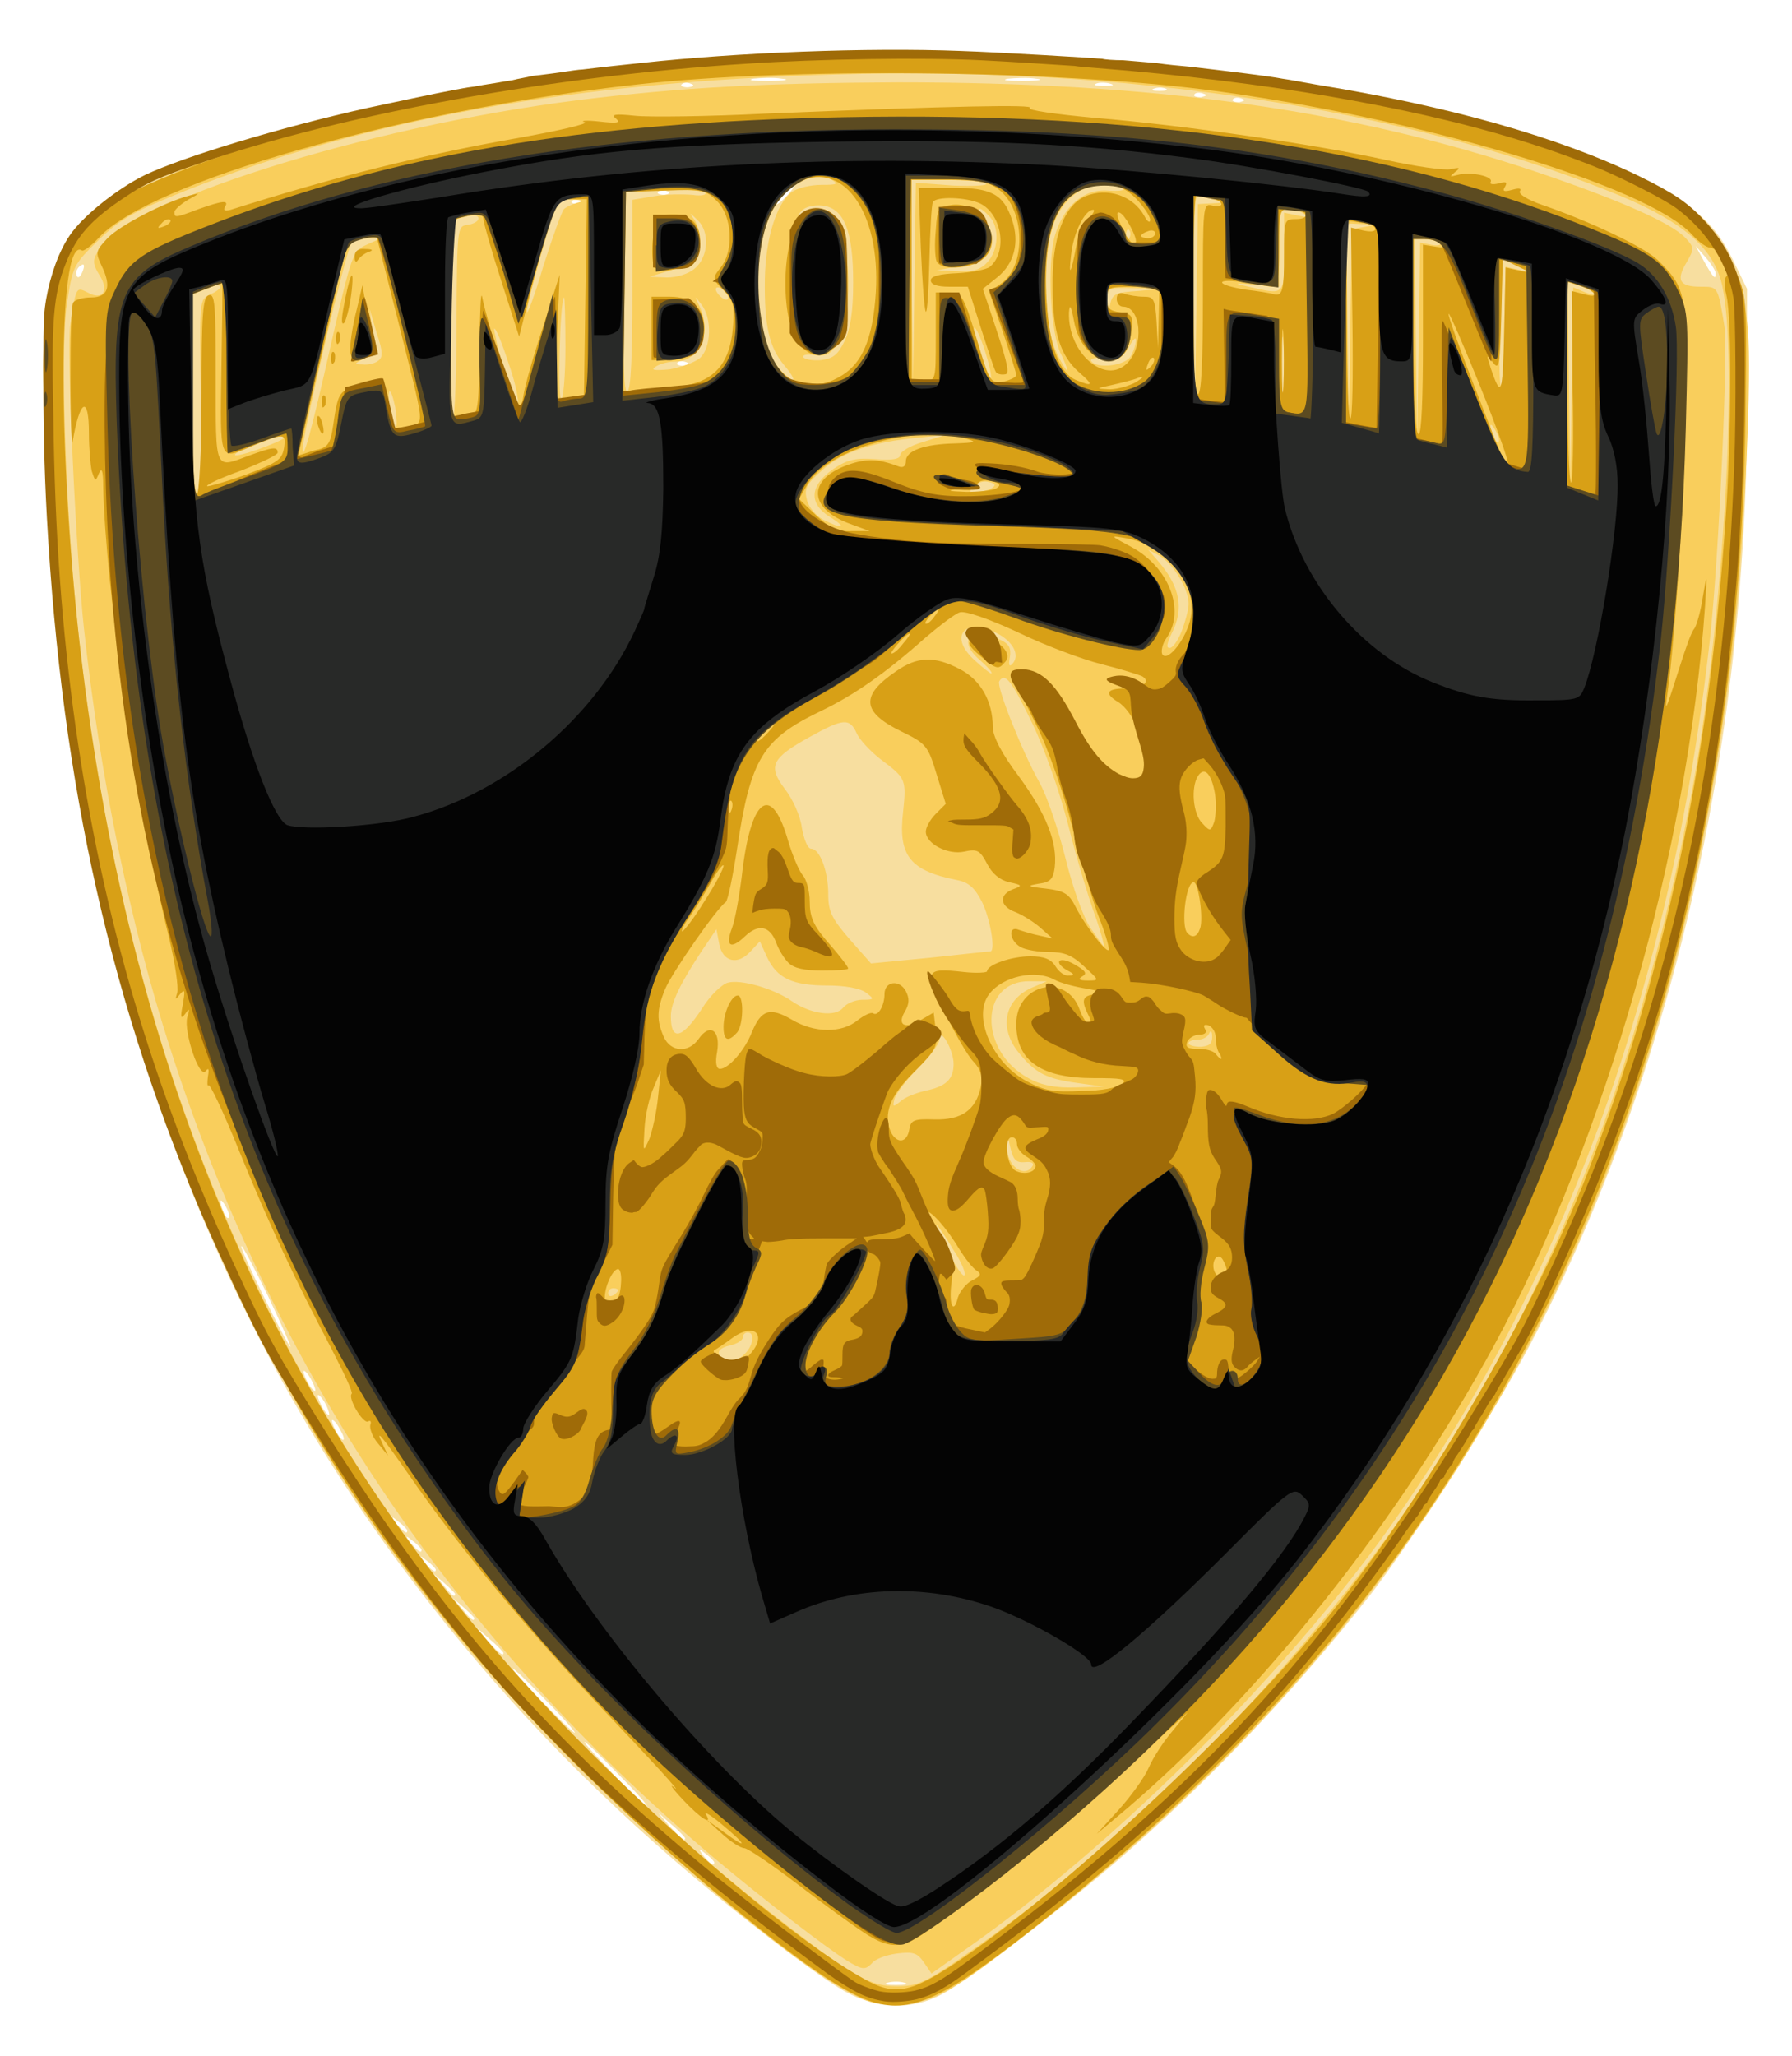 <?xml version="1.0" encoding="utf-8"?>
<!-- Generator: Adobe Illustrator 25.4.1, SVG Export Plug-In . SVG Version: 6.00 Build 0)  -->
<svg version="1.1" id="svg2649" xmlns:svg="http://www.w3.org/2000/svg"
	 xmlns="http://www.w3.org/2000/svg" xmlns:xlink="http://www.w3.org/1999/xlink" x="0px" y="0px" width="251.6px" height="288.6px"
	 viewBox="0 0 251.6 288.6" style="enable-background:new 0 0 251.6 288.6;" xml:space="preserve">
<style type="text/css">
	.st0{fill:#F7DE9F;}
	.st1{fill:#F9CE5C;}
	.st2{fill:#D8A016;}
	.st3{fill:#9F6B08;}
	.st4{fill:#5C4B21;}
	.st5{fill:#282928;}
	.st6{fill:#040404;}
</style>
<g id="g3854" transform="translate(-2.312,3.854)">
	<path id="path3040" class="st0" d="M120.9,275.7c-3.9-2.2-15-10.7-23.8-18.3c-14.6-12.6-27.4-26.4-38.9-42
		c-24.7-33.6-39.9-72.6-46.6-119.2C8.6,74,7.4,43,9.4,36c1.3-4.4,4.2-8.5,7.9-11.1c4-2.8,16.7-7.8,28.1-11.1
		c24.2-7,50.9-10.3,82.5-10.3c40.4,0,73.4,5.4,101.3,16.5c10,4,13.6,6.8,16.5,12.8l1.9,3.9l0,17.1c-0.1,47.6-10.9,93.9-30.5,131.2
		c-5,9.5-16.8,27.9-22.6,35.3c-10.8,13.7-23.3,26.7-35.7,37.4c-8.4,7.2-20.8,16.6-24.2,18.4C130.3,278.4,125.4,278.2,120.9,275.7
		L120.9,275.7z M129.3,274.5c-0.6-0.2-1.7-0.2-2.4,0c-0.6,0.2-0.1,0.3,1.2,0.3C129.4,274.8,130,274.7,129.3,274.5z M102.6,257.6
		c0-0.1-0.5-0.7-1.2-1.2c-1.1-0.9-1.1-0.8-0.3,0.3C102,257.8,102.6,258.2,102.6,257.6L102.6,257.6z M98.5,254.2c0-0.1-0.8-1-1.9-1.9
		l-1.9-1.7l1.6,1.9C98,254.3,98.5,254.7,98.5,254.2z M89.1,245.2c-2.4-2.5-4.5-4.5-4.7-4.5c-0.2,0,1.6,2,4,4.5s4.5,4.5,4.7,4.5
		C93.3,249.6,91.5,247.6,89.1,245.2z M79,234.9c-2.4-2.5-4.5-4.5-4.7-4.5c-0.2,0,1.6,2,4,4.5c2.4,2.5,4.5,4.5,4.7,4.5
		C83.2,239.4,81.4,237.3,79,234.9z M73,228.2c0-0.1-0.8-1-1.9-1.9l-1.9-1.7l1.6,1.9C72.4,228.3,73,228.7,73,228.2z M68.9,223.3
		c0-0.1-0.7-0.8-1.5-1.5l-1.5-1.3l1.3,1.5C68.4,223.5,68.9,223.9,68.9,223.3z M66.2,219.9c0-0.1-0.7-0.8-1.5-1.5l-1.5-1.3l1.3,1.5
		C65.7,220.1,66.2,220.5,66.2,219.9L66.2,219.9z M63.5,216.5c0-0.1-0.5-0.7-1.2-1.2c-1.1-0.9-1.1-0.8-0.3,0.3
		C63,216.7,63.5,217,63.5,216.5z M61.5,213.7c0-0.1-0.5-0.7-1.2-1.2c-1.1-0.9-1.1-0.8-0.3,0.3C61,213.9,61.5,214.3,61.5,213.7
		L61.5,213.7z M59.5,211c0-0.1-0.5-0.7-1.2-1.2c-1.1-0.9-1.1-0.8-0.3,0.3C59,211.2,59.5,211.6,59.5,211L59.5,211z M50.1,196.9
		c-0.4-0.8-0.9-1.4-1.1-1.4s0,0.6,0.4,1.4c0.4,0.8,0.9,1.4,1.1,1.4C50.7,198.2,50.5,197.6,50.1,196.9z M48.1,193.4
		c-0.4-0.8-0.9-1.4-1.1-1.4s0,0.6,0.4,1.4c0.4,0.8,0.9,1.4,1.1,1.4C48.6,194.8,48.5,194.2,48.1,193.4z M46.1,190
		c-0.4-0.8-0.9-1.4-1.1-1.4s0,0.6,0.4,1.4c0.4,0.8,0.9,1.4,1.1,1.4S46.5,190.8,46.1,190z M39.9,178c-1.9-3.9-3.6-7.1-3.7-6.9
		c-0.3,0.3,6.5,14.1,6.9,14.1C43.2,185.2,41.8,182,39.9,178z M34,165.5c-0.8-1.4-1-0.9-0.3,0.8c0.2,0.6,0.6,1,0.7,0.8
		C34.6,166.9,34.4,166.2,34,165.5z M98.7,47c-0.5-0.2-1.1-0.2-1.3,0.1c-0.2,0.2,0.2,0.4,0.9,0.4C99,47.3,99.2,47.2,98.7,47z M14,34
		c0.2-0.6,0.1-0.9-0.3-0.6c-0.4,0.2-0.7,0.7-0.7,1.1C13.1,35.4,13.6,35.2,14,34z M243.2,34.5c0-0.3-0.6-1.3-1.4-2.2l-1.4-1.6
		l1.2,2.2C242.9,35.2,243.2,35.5,243.2,34.5z M83.9,24.3c-0.5-0.2-1.1-0.2-1.3,0.1c-0.2,0.2,0.2,0.4,0.9,0.4
		C84.2,24.7,84.4,24.6,83.9,24.3z M113,23.4c0.7-0.8,1.1-1.4,0.9-1.4c-0.2,0-0.9,0.6-1.6,1.4c-0.7,0.8-1.1,1.4-0.9,1.4
		C111.6,24.8,112.3,24.2,113,23.4z M96,23c-0.5-0.2-1.1-0.2-1.3,0.1c-0.2,0.2,0.2,0.4,0.9,0.4C96.3,23.4,96.5,23.2,96,23z M176.7,10
		c-0.5-0.2-1.1-0.2-1.3,0.1c-0.2,0.2,0.2,0.4,0.9,0.4C177.1,10.3,177.2,10.2,176.7,10z M171.3,9.3c-0.5-0.2-1.1-0.2-1.3,0.1
		c-0.2,0.2,0.2,0.4,0.9,0.4C171.7,9.6,171.9,9.5,171.3,9.3z M166,8.6c-0.5-0.2-1.2-0.2-1.7,0c-0.5,0.2-0.1,0.3,0.8,0.3
		S166.4,8.8,166,8.6z M99.3,7.9C98.8,7.7,98.3,7.7,98,8c-0.2,0.2,0.2,0.4,0.9,0.4C99.7,8.3,99.9,8.1,99.3,7.9z M158.2,7.9
		c-0.7-0.2-1.6-0.2-2,0c-0.5,0.2,0.1,0.3,1.2,0.3C158.5,8.2,158.9,8.1,158.2,7.9z M112.1,7.2c-1.2-0.2-3-0.1-4,0
		c-1,0.2,0,0.3,2.2,0.3C112.5,7.5,113.4,7.3,112.1,7.2z M147.8,7.2c-1.2-0.2-3-0.1-4,0c-1,0.2,0,0.3,2.2,0.3
		C148.2,7.5,149,7.3,147.8,7.2L147.8,7.2z"/>
	<path id="path3038" class="st1" d="M121.8,276c-12-6.4-40.2-31.9-54.8-49.7C29.7,181.2,11.2,126.6,8.6,55.1
		C8,37.3,9.2,32.7,15.8,26.7C24.2,18.9,57.5,9.3,87.1,6c55-6.1,107.8-0.4,145.5,15.7c10.5,4.5,14.6,10.5,15.2,22.2
		c0.4,7.7-0.8,30.7-2.2,43.1c-8.7,76.2-39.9,133.9-97.2,179.1c-12,9.5-14.8,11.1-19.4,11.4C125.8,277.7,124.5,277.4,121.8,276z
		 M137.4,270.9c21.8-15,44.2-37.3,60.4-60c21.5-30,35.6-65.6,42.7-107.3c4.1-24.5,5.9-59.7,3.4-68.2c-1.5-5-6-8.6-15.9-12.5
		C199.2,11.4,159.9,5.4,119.7,6.6c-36.5,1-66,6.3-91.3,16.3c-7.2,2.9-9.1,3.9-12.2,6.9c-3.6,3.5-3.7,3.7-4.5,9.1
		c-1,6.4-0.1,30.9,1.7,46.9c8.7,77.6,40.6,135.5,99.6,180.8c9.2,7.1,11.6,8.4,15.2,8.4C131,275,132.2,274.5,137.4,270.9z
		 M121.4,271.5c-3.1-1.9-12-8.8-18.8-14.5C66,226.1,40.7,188.5,26.2,143.3c-5.6-17.4-9.8-37.8-12.1-58.9
		c-1.1-10.2-2.5-39.5-1.9-42.8c0.8-5.2,0.8-5.2,2.4-4.4c2.1,1.2,3.1-0.2,1.7-2.4c-0.9-1.4-1-2.1-0.4-3.1c3.7-7,37.4-17.7,67.6-21.5
		c14.6-1.8,26.1-2.4,44.8-2.5c36.2,0,63.6,3.8,89.8,12.6c11.8,4,19,7.2,20.9,9.3c1.2,1.3,1.2,1.5,0.1,3.4c-1.5,2.5-1,3.4,2,3.4
		c2.4,0,2.4-0.1,3.3,5.4c0.6,3.4-0.8,33.2-2,44c-5.5,49.5-21,91.7-46.3,126.6c-15,20.5-37.9,43.2-58.2,57.4l-4.8,3.4l-1.1-1.6
		c-0.9-1.3-1.5-1.5-3.8-1.2c-1.5,0.2-3.1,0.8-3.5,1.4C123.8,272.7,123.4,272.7,121.4,271.5L121.4,271.5z M106.9,186.2
		c1.2-1.2,1.4-3,0.4-3c-0.4,0-0.7,0.3-0.7,0.7c0,0.4-0.8,0.9-1.7,1.1c-1.7,0.4-2.1,1-1.2,1.9C104.4,187.6,105.8,187.3,106.9,186.2z
		 M89.1,177.3c0-0.2-0.3-0.3-0.7-0.3s-0.7,0.3-0.7,0.7s0.3,0.5,0.7,0.3S89.1,177.4,89.1,177.3z M136.1,171.5
		c-1.1-1.9-2.2-3.4-2.3-3.4c-0.1,0,0.6,1.6,1.6,3.7c1,2,2,3.5,2.3,3.4C138,175,137.3,173.3,136.1,171.5z M147.3,159.8
		c0.2-0.4-0.2-0.6-1.1-0.5c-1.2,0.1-1.6-0.3-2-1.9c-0.4-1.9-0.5-1.9-0.5-0.3C143.6,159.8,146.2,161.7,147.3,159.8L147.3,159.8z
		 M132.1,149.3c3-0.6,4.1-1.6,4.1-3.8c0-2-2-5.4-2-3.4c0,0.6-1.4,2.4-3,4c-1.6,1.6-3.1,3.6-3.3,4.3c-0.3,1.2-0.2,1.2,0.8,0.4
		C129.3,150.2,130.9,149.6,132.1,149.3L132.1,149.3z M153.7,148.2c-4.5-0.6-6-1.4-8.3-4.2c-2.9-3.5-2.1-7.5,1.8-9.2l2.1-0.9l-2.4,0
		c-7.1-0.1-7.2,9.8-0.2,13.6c1.8,1,3.8,1.4,6.6,1.3l4-0.1L153.7,148.2L153.7,148.2z M172.5,141.7c0-0.8-0.2-1-0.4-0.5
		c-0.2,0.5-0.9,0.9-1.6,0.9s-1.3,0.2-1.3,0.5s0.8,0.5,1.7,0.5C172.1,143,172.5,142.7,172.5,141.7L172.5,141.7z M100.9,137.7
		c1.1-1.8,2.8-3.4,3.6-3.6c1.8-0.5,6.4,0.8,9,2.6c2.6,1.8,6.1,2.3,7.2,0.9c0.5-0.6,1.7-1.1,2.7-1.1c1.7,0,1.7-0.1,0.5-1
		c-0.8-0.6-2.9-1-5.4-1c-4.9,0-7.1-1-8.5-4l-1-2.2l-1.3,1.4c-1.8,2-3.9,1.5-4.4-1l-0.4-2.1l-2.1,3.1c-2.9,4.4-4.3,7.2-4.3,9.1
		C96.5,142.4,98.1,142,100.9,137.7L100.9,137.7z M141.4,129.7c0.7-0.2-0.1-4.7-1.2-6.9c-1-2-1.9-2.8-3.5-3.1
		c-6.6-1.3-8.3-3.4-7.6-9.5c0.5-4.7,0.4-4.8-3.2-7.5c-1.4-1.1-2.9-2.7-3.3-3.6c-1-2.2-1.9-2.1-6.6,0.5c-5.4,3-5.9,4.1-3.5,7.3
		c1.1,1.4,2.2,3.8,2.4,5.5c0.3,1.6,0.8,2.9,1.3,2.9c1.2,0,2.4,3.1,2.4,6.4c0,2.4,0.5,3.4,3,6.3l3,3.4l8.3-0.8
		C137.5,130.1,141.3,129.7,141.4,129.7L141.4,129.7z M156,124.5c-0.9-2.5-2.6-8.1-3.7-12.5c-1.2-4.7-3.3-10.7-5.1-14.4
		c-2.9-6-3.8-7.1-4.6-5.8c-0.4,0.7,3.1,9.6,5.6,14.1c1.1,1.9,2.7,6.7,3.7,10.7c1,4.1,2.5,8.3,3.5,9.8c1,1.4,1.8,2.6,1.9,2.6
		S156.9,127,156,124.5z M140.1,89c-3.5-2.9-1.7-5,2.5-3.1c1.4,0.6,1.7,1.2,1.5,2.5c-0.2,1.1-0.1,1.4,0.3,1c1.2-1.2,0.2-3.2-2.2-4.4
		c-4.4-2.2-6.7,0.4-3.2,3.7c1.2,1.1,2.3,2,2.5,2C141.7,90.6,141.1,89.9,140.1,89z M168.2,84.8c0.5-1.3,1-3.1,1-3.9
		c0-2.1-2.2-5.7-4.2-6.8l-1.5-0.8l1.4,1.6c3.1,3.6,3.7,6.7,1.9,10.2c-0.6,1.3-0.8,2-0.3,2C166.9,87.2,167.7,86.1,168.2,84.8z
		 M118.8,68.7c-3-1.9-2.8-4.4,0.5-6.7c1.9-1.3,3.1-1.6,5.9-1.4c2.4,0.2,3.5,0,3.5-0.6c0-0.4,1.4-1.3,3.2-1.8l3.2-1l-4,0.4
		c-6.2,0.6-10.6,2-13.4,4.6c-2.2,1.9-2.5,2.6-2.1,4.1c0.2,1,1.3,2.3,2.3,2.8C120.6,70.5,121.4,70.3,118.8,68.7L118.8,68.7z
		 M30.5,51.7c-0.2-13.5-0.2-13.5,1.3-14.2c2.2-1,1.8-1.8-0.5-0.9l-2,0.7v14c0,9.7,0.2,14,0.7,14C30.5,65.3,30.6,61.2,30.5,51.7z
		 M141.5,64.7c0.7-0.4,0.6-0.7-0.4-0.9c-0.7-0.2-1.6,0.1-2.1,0.6c-0.7,0.8-0.6,0.9,0.4,0.9C140,65.2,141,65,141.5,64.7z M224.9,37.2
		c1,0.4,1.5,0.4,1.2,0.1c-0.4-0.4-1.4-0.9-2.2-1.1l-1.5-0.5l0.2,14.3l0.2,14.3l0.2-13.9l0.2-13.9L224.9,37.2L224.9,37.2z M42.4,57.5
		c0.4-0.4,0.1-0.5-1-0.2c-2.6,0.8-6.1,2.3-6.1,2.7C35.3,60.5,41.6,58.3,42.4,57.5z M48.8,44.4c2.9-12.6,3-13,5-13.9l2-0.9l-1.8,0
		c-1,0-2.1,0.4-2.4,0.8c-0.7,0.9-6.9,27.2-6.8,28.8C44.8,61.1,46,56.9,48.8,44.4z M212.3,56.6c-0.8-1.4-1-0.9-0.3,0.8
		c0.2,0.6,0.6,1,0.7,0.8C212.9,58,212.7,57.3,212.3,56.6z M203.2,30.5c0.9,0.2,1.5,0.1,1.3-0.3c-0.2-0.3-1.1-0.6-2-0.6h-1.6
		l0.2,13.9l0.2,13.9l0.2-13.6l0.2-13.6L203.2,30.5z M57.8,53.3c-0.3-1.4-0.6-2.3-0.8-2.2c-0.2,0.2-0.1,1.5,0.1,2.8
		c0.3,1.4,0.6,2.3,0.8,2.2C58.1,56,58,54.7,57.8,53.3z M66.4,41.2c0.1-13.2,0.1-13.3,1.6-13.5c0.8-0.1,1.5-0.5,1.5-0.9
		c0-0.4-0.6-0.5-1.5-0.3c-0.8,0.2-1.7,0.4-2,0.4c-0.3,0-0.5,6.4-0.5,14.2s0.2,14,0.4,13.8C66.2,54.6,66.4,48.5,66.4,41.2z M193.9,28
		c1.7-0.3,1.7-0.3-0.4-0.4l-2.2-0.1l0.2,13.9l0.2,13.9l0.2-13.5l0.2-13.5L193.9,28L193.9,28z M73.7,47.1c-0.9-2.8-1.8-5-2-4.8
		c-0.1,0.1,0.5,2.7,1.3,5.7c0.9,3,1.7,5.2,2,4.8C75.2,52.5,74.7,49.9,73.7,47.1z M182.5,44.2c-0.1-1.8-0.3-0.3-0.3,3.3
		c0,3.6,0.1,5,0.3,3.3S182.6,46,182.5,44.2z M81.7,44.9c0-4-0.1-7.2-0.2-7c-0.6,0.7-0.9,14.3-0.4,14.3
		C81.4,52.2,81.7,48.9,81.7,44.9z M91.1,37.5V24.2l3-0.5c1.7-0.3,4.1-0.3,5.4-0.2c1.3,0.2,2.1,0,1.8-0.3c-0.3-0.3-3-0.5-5.9-0.4
		l-5.3,0.2l-0.2,14.3c-0.1,9.6,0,14.1,0.5,13.8C90.9,50.9,91.1,45.8,91.1,37.5L91.1,37.5z M172.4,24.7l1.8-0.1l-1.7-0.5
		c-0.9-0.3-1.9-0.4-2.2-0.2c-0.3,0.2-0.4,6.5-0.4,14.1l0.2,13.8l0.2-13.5l0.2-13.5L172.4,24.7z M215.5,34c1.8,0.4,1.8,0.4-0.2-0.6
		l-2-0.9l-0.3,8.3c-0.2,4.6-0.2,8.8,0,9.4c0.2,0.6,0.4-2.9,0.5-7.8l0.2-8.8L215.5,34z M112.4,47.4c-2.1-2.5-2.8-5.6-2.7-12.1
		c0.1-5.6,1.6-10.6,3.8-12.2c0.8-0.6,2.7-1,4.1-1c2.2,0,2.5-0.1,1.5-0.7c-1.7-1-4.5-0.2-6.7,2c-4.7,4.6-5.2,19.6-0.8,24.5
		C113.9,50.2,114.5,49.9,112.4,47.4z M136.2,22.2c2.9,0.1,5,0,4.5-0.3s-3-0.5-5.7-0.5l-4.9,0l0.2,14.2l0.2,14.2l0.2-14l0.2-14
		L136.2,22.2L136.2,22.2z M140.6,45.4c-0.6-1.9-1.3-3.4-1.5-3.2c-0.2,0.2,0.2,1.9,0.8,3.9s1.3,3.4,1.5,3.2
		C141.6,49,141.2,47.3,140.6,45.4z M100.6,46.4c1.6-1.5,1.7-5.6,0.2-7.5c-1-1.3-1-1.3-0.3,0.2c1.8,3.7,0.1,7.7-3.3,7.8
		c-1,0-2.2,0.3-2.8,0.7c-0.8,0.5-0.3,0.6,1.9,0.4C98,47.7,99.9,47,100.6,46.4L100.6,46.4z M151.3,45.9c-1.5-2.9-2-12.5-0.9-16.6
		c1.2-4.2,4.1-6.7,7.5-6.4c1.4,0.1,2.4,0,2.2-0.3c-0.2-0.3-1.5-0.5-3-0.5c-3.3,0-6.2,2.6-7.2,6.6c-1.2,4.5-0.9,13.2,0.6,16.6
		c0.7,1.6,1.5,2.9,1.7,2.9C152.2,48.1,151.9,47.1,151.3,45.9L151.3,45.9z M55.4,46.8c0.7-0.5,0.7-1.2-0.2-3.9l-1-3.4l0.4,3.1
		c0.3,2.8,0.2,3.2-1.2,3.9c-1.4,0.7-1.4,0.8-0.2,0.8C53.9,47.4,54.9,47.2,55.4,46.8z M161.1,46.1c0.4-0.7,0.7-1.7,0.7-2.2
		c0-0.5-0.4-0.1-0.9,0.8c-0.7,1.4-1.3,1.7-3.3,1.6c-1.4,0-2.3,0.2-2.1,0.5C156.2,48,160.4,47.5,161.1,46.1z M120.9,44
		c0.8-1.7,1.2-4,1.2-8.2c0-7.3-1.3-10.5-4.4-10.8c-1.2-0.1-2.4,0.2-2.9,0.8c-0.7,0.9-0.6,0.9,1.3,0.2c1.9-0.7,2.2-0.7,3.4,0.8
		c2.4,3.1,2.6,14.1,0.3,17.7c-0.9,1.4-1.6,1.7-3.1,1.5c-1.1-0.2-1.8,0-1.6,0.3s1.3,0.5,2.5,0.4C119.3,46.5,120,45.9,120.9,44z
		 M81.5,25.5c0.3-0.3,1.2-0.7,1.9-0.9c0.9-0.2,0.7-0.4-0.8-0.4l-2.1-0.1l-2.1,7.4c-1.2,4.1-2.1,7.8-2.1,8.4c0,0.6,1.1-2.3,2.3-6.4
		C79.9,29.4,81.2,25.8,81.5,25.5z M162,37l3.5-0.3l-3.9-0.1c-3.8-0.1-3.9-0.1-3.8,1.8c0.1,1.6,0.1,1.6,0.4,0.4
		C158.5,37.4,159,37.2,162,37z M104.3,37.2c-0.2-0.4-0.8-0.7-1.2-0.7c-0.4,0-0.4,0.4,0.1,1C104.2,38.6,105,38.4,104.3,37.2z
		 M182.6,31.6V26l1.9,0.4c1.4,0.3,1.6,0.3,0.8-0.3c-0.6-0.4-1.5-0.7-2.2-0.7c-1,0-1.2,0.7-1.2,5.5v5.5l-3.5-0.3
		c-2.7-0.2-3-0.2-1.2,0.2C182.8,37.6,182.6,37.8,182.6,31.6L182.6,31.6z M99.9,33.8c1.9-1.6,2.1-5.2,0.3-6.8c-1.1-1.1-1.2-1.1-0.4,0
		c1.1,1.5,0.7,5.4-0.6,6.1c-0.6,0.3-2.1,0.8-3.4,1.2L93.5,35l2.4,0.1C97.4,35.1,99,34.6,99.9,33.8L99.9,33.8z M140.9,33
		c1.6-1.6,1.8-5,0.3-6.5c-1.5-1.6-1.9-1.3-0.7,0.4c2.3,3.4,0.9,6-3.9,6.7l-2.8,0.5l2.9,0.1C138.8,34.4,140,34,140.9,33L140.9,33z
		 M160.8,28.4c-0.2-0.2-0.4,0.2-0.4,0.9c0,0.8,0.2,1,0.4,0.4C161.1,29.2,161.1,28.7,160.8,28.4L160.8,28.4z"/>
	<path id="path3036" class="st2" d="M122.4,276.2c-8.1-3.9-29.3-21.8-43.4-36.6c-38.5-40.3-60-88-67.9-150.7
		c-1-8.3-2.7-33.4-2.7-41.2C8.4,35,12.3,27.2,21,23C30.3,18.5,49,12.7,63.2,9.8c24.9-5.1,59.8-7.3,86.1-5.5
		c29.5,2,51.8,6.1,73.2,13.7c15.3,5.4,19.9,8.5,23.3,15.8c1.7,3.7,1.8,3.9,1.6,18.8c-0.5,61.5-16.5,115.7-46.8,158.9
		c-14.2,20.3-34.4,41-56.1,57.6C132.9,277.9,128.8,279.3,122.4,276.2L122.4,276.2z M137.1,271.3c15.9-10.8,40.8-34.3,53.3-50.2
		c13.3-17,27.5-41.6,34.7-60c10.9-28.3,17.1-57.2,19.5-92.2c0.8-11.7,0.9-27.9,0.1-31.3c-0.4-1.7-0.3-2.6,0.2-2.8
		c1-0.3-1.3-3.9-2.5-3.9c-0.5,0-1.6-0.8-2.5-1.8c-6.3-6.9-38.9-16.6-68.6-20.4C149.6,6,113.3,5.6,91.8,8
		c-33.1,3.6-68.4,13.7-75.6,21.5c-1.1,1.2-2.2,2-2.4,1.8c-3.5-2.2-3.4,30.4,0.1,58.6c7.7,62,29.8,110,69.2,150.1
		c13.9,14.2,30.8,28.4,39.9,33.6C127.8,276.5,130,276.1,137.1,271.3L137.1,271.3z M124.3,267.9c-1.5-0.9-5.9-4.1-9.7-7
		c-3.8-2.9-7.3-5.3-7.8-5.3c-0.5,0-1.9-0.9-3.1-2l-2.2-2l2.5,1.8c3.4,2.5,3.2,1.8-0.3-1.1c-1.5-1.3-2.6-1.9-2.3-1.5
		c1.1,1.8-0.8,0.6-3.3-2.1c-1.5-1.6-1.9-2.3-1-1.5c0.9,0.7-3.3-3.9-9.4-10.3c-10.8-11.3-21.1-23.7-27.9-33.6
		c-3.9-5.6-4.9-6.8-3.8-4.5l0.8,1.7l-1.4-1.7c-0.8-0.9-1.2-2.1-1.1-2.6c0.2-0.5,0-0.7-0.3-0.5c-0.7,0.4-2.9-3.3-2.3-3.9
		c0.2-0.2-1.2-3.1-3-6.6c-4.8-9.1-8.6-17.1-12.9-27.7c-2.1-5.2-4-9.2-4.2-9c-0.2,0.2-0.2-0.3-0.1-1.2c0.2-1.1,0.1-1.3-0.3-0.8
		c-0.9,1.2-3.1-5.5-2.6-7.5c0.4-1.3,0.3-1.4-0.3-0.5c-0.6,0.8-0.7,0.5-0.3-1.4c0.3-1.9,0.3-2.2-0.4-1.4c-0.7,0.9-0.7,0.8-0.4-0.2
		c0.2-0.7-0.3-4.2-1.2-7.9c-4.4-17.7-8.9-49.1-9.2-63.2c0-2.2-0.2-2.7-0.6-1.8c-0.5,1.2-0.5,1.2-1-0.3c-0.2-0.9-0.4-3.3-0.4-5.3
		c0-5.5-1.3-4.8-2.3,1.2c-0.1,0.9-0.3-2.9-0.3-8.6c0-5.7,0.1-10.6,0.4-11c0.3-0.4,1.4-0.7,2.5-0.7c2.4,0,2.9-1.5,1.5-4.4
		c-0.9-1.9-0.9-2.1,0.8-3.9c1.7-1.8,8.1-5.1,11.5-6c1.6-0.4,1.6-0.4-0.2,0.6c-1,0.6-1.9,1.4-1.9,1.7c0,0.8,0,0.9,3.4-0.4
		c3.4-1.2,4.3-1.3,3.7-0.3c-0.3,0.5,0,0.6,0.8,0.4c14.5-4.6,26.9-7.7,39.9-10c6.2-1.1,10.5-2.1,9.8-2.3c-0.7-0.2,0.2-0.3,2-0.1
		c2.6,0.3,3.1,0.2,2.4-0.4c-0.8-0.6-0.1-0.7,2.7-0.4c2,0.2,10.2,0.1,18.2-0.3c26.8-1.1,38-1.3,37.2-0.8c-0.5,0.3,3.7,0.9,9.2,1.4
		c12.2,1,30.8,3.7,40.8,5.9c4.1,0.9,8.2,1.5,9.1,1.3c1.3-0.3,1.4-0.2,0.6,0.4c-0.8,0.7-0.8,0.7,0.4,0.4c1.7-0.5,5.1,0.2,4.6,1
		c-0.2,0.3,0.3,0.4,1.1,0.2c1.1-0.3,1.3-0.2,0.9,0.5c-0.4,0.6-0.1,0.7,1,0.4c1-0.3,1.4-0.2,1.1,0.2c-0.2,0.4,1.1,1.2,3.1,1.9
		c6.7,2.3,14.3,5.9,16.2,7.7c4,3.9,4.2,4.7,4,19.8c-0.1,11.8-1.4,32.7-2.6,41.3c-0.4,2.7-0.2,2.2,1.8-4.1c0.8-2.5,1.6-4.8,2-5.2
		c0.3-0.4,0.9-2.4,1.2-4.5c0.6-3.5,0.6-3.4,0.3,1.4c-2.4,34.2-14,74.9-29.6,103.7c-13.3,24.5-32.5,48.7-51.4,64.9l-4.4,3.7l3.1-3.4
		c1.7-1.9,3.6-4.5,4.2-5.9c0.6-1.4,2.1-3.7,3.3-5.1l2.2-2.7l-2.3,2.1c-1.3,1.2-4.3,3.9-6.7,6.1c-5.3,4.8-18.9,16-25,20.4
		C129.8,269.7,128,270.1,124.3,267.9L124.3,267.9z M107.3,186.6c2.9-2.9,1.1-5-2.2-2.6c-1.2,0.9-2.3,1.6-2.5,1.7
		c-0.5,0.3,1.5,2.2,2.4,2.2C105.5,187.9,106.5,187.3,107.3,186.6z M89.5,176.3c0.1-1.1-0.1-2-0.4-2c-0.9,0-2.2,3.3-1.8,4.5
		C88,180.5,89.4,178.9,89.5,176.3z M138.8,175.9c1.2-0.6,1.4-0.9,0.6-1.4c-0.5-0.3-1.6-1.7-2.4-3c-1.8-3-4.2-5.7-4.7-5.2
		c-0.2,0.2,0.6,1.9,1.8,3.8c1.8,2.9,2.1,3.9,1.8,6.2c-0.4,3,0.3,4.5,0.9,2C137.1,177.4,138,176.3,138.8,175.9L138.8,175.9z
		 M174.6,174.8c0-0.5-0.3-1.3-0.6-1.8c-0.7-1.2-1.7,0.2-1.2,1.6C173.3,175.8,174.6,175.9,174.6,174.8z M147.7,159.8
		c0-0.3-0.6-0.9-1.3-1.3s-1.3-1.2-1.3-1.7c0-0.6-0.3-1-0.7-1c-1.2,0-0.8,4,0.5,4.7C146,161.1,147.7,160.8,147.7,159.8L147.7,159.8z
		 M94.7,150.2l0.4-3.8l-1,2.4c-0.6,1.3-1.2,3.9-1.3,5.8c-0.2,3.4-0.2,3.4,0.7,1.4C93.9,154.9,94.5,152.3,94.7,150.2z M130,154.6
		c0.2-1.2,0.7-1.4,3.5-1.3c3.8,0.1,5.8-1.3,6.5-4.5c0.3-1.5,0.1-2.4-1-3.6c-0.8-0.8-2.6-3.9-4-6.9c-3-6-2.8-6.3,2.6-5.7
		c1.8,0.2,3.3,0.1,3.3-0.1c0-0.9,3.4-2.1,6.1-2.1c1.9,0,2.9,0.4,3.5,1.4c0.5,0.8,1.3,1.4,1.9,1.3c0.8,0,0.8-0.2-0.2-0.7
		c-2.1-1.2-1.2-2.1,0.9-0.9c1.6,0.9,1.9,1.3,1.2,1.7c-0.7,0.4-0.5,0.6,0.7,0.6c1.7,0,1.7,0-0.5-2c-1.7-1.6-2.8-2-4.9-2
		c-1.5,0-3.3-0.3-4-0.7c-1.6-0.9-1.8-3.1-0.2-2.4c0.6,0.2,1.9,0.6,2.9,0.8l1.8,0.4l-1.7-1.5c-0.9-0.8-2.5-1.8-3.5-2.2
		c-2.2-0.8-2.4-2.4-0.4-3.2c1.4-0.5,1.4-0.6-0.5-1c-1.3-0.3-2.4-1.2-3.1-2.6c-1-1.9-1.4-2.1-3.2-1.7c-2.3,0.5-5.4-1.1-5.4-2.8
		c0-0.6,0.6-1.7,1.4-2.5l1.4-1.4l-1.3-4.2c-1.2-4-1.5-4.3-5-6c-5.5-2.7-5.7-5-0.7-8.4c3-2.1,5.4-2.2,9-0.3c2.9,1.5,4.6,4.5,4.6,8.1
		c0,1.3,1.2,3.7,3.7,7c3.8,5.2,5.4,9.2,5,12.7c-0.2,1.6-0.6,2.1-2.2,2.3c-1.8,0.3-1.7,0.4,1,0.7c2.5,0.3,3.2,0.7,4.1,2.5
		c1.4,2.8,4.7,7,4.7,6c0-0.5-0.6-2.5-1.4-4.5c-0.8-2-2.4-7.6-3.7-12.5c-1.3-5.1-3.5-11.4-5.2-14.7c-1.6-3.2-2.9-6-3.1-6.3
		c-0.1-0.3,0.4-0.6,1.2-0.6c2.2,0,6,4,8.9,9.3c2.8,5.3,5.1,7.4,7.5,7c1.3-0.2,1.5-0.6,1.4-3.1c-0.1-3.3-2.3-8.1-4.3-9.3
		c-2-1.2-1.6-1.9,1-1.9c2.3,0,3.7-0.9,2.4-1.7c-0.4-0.2-2.9-1-5.7-1.7c-2.8-0.7-8.1-2.7-11.8-4.5c-4.1-1.9-7.3-3-8.1-2.8
		c-0.7,0.2-2.9,1.9-4.9,3.6c-5.5,4.9-9.9,8-14.7,10.3c-8.1,3.9-9.8,6.6-11.7,19.3c-0.6,3.9-1.3,7.3-1.6,7.5
		c-1.3,0.9-7.6,10-8.5,12.2c-1.2,2.9-1.2,4.4-0.2,6.7c1,2.2,3.5,2.3,4.9,0.3c1.6-2.3,3.1-1.2,2.6,1.8c-0.3,1.6-0.1,2.4,0.4,2.4
		c1.2,0,3.5-2.6,4.5-5.2c1.3-3.1,2.5-3.5,5.6-1.7c3.2,1.9,7,1.9,9.2,0.1c0.9-0.7,1.9-1.2,2.2-1c0.7,0.5,1.6-1.1,1.6-2.7
		c0-1.8,2.1-2.1,3-0.4c0.5,1,0.5,1.7-0.1,2.8c-1.2,1.9-0.1,2.6,2.1,1.3l1.9-1.1l0.3,2.5c0.3,2.2,0,2.8-2.9,5.7
		c-3.6,3.5-4.5,6-3.4,8.6C128.3,156.8,129.7,156.6,130,154.6L130,154.6z M103.9,140.3c0-2,1.1-4.4,2-4.4c0.9,0,0.8,4.4-0.2,5.3
		C104.5,142.5,103.9,142.2,103.9,140.3z M113,131.3c-0.6-0.6-1.4-1.9-1.7-2.8c-0.9-2.4-2.5-2.7-4.4-0.9c-2,1.9-2.8,1.4-1.8-1.2
		c0.4-1,1.1-4.8,1.5-8.4c1.3-10.1,4.1-11.8,6.4-3.7c0.6,2,1.5,4.1,2,4.7c0.5,0.5,1,2.2,1,3.7c0,2.2,0.5,3.4,2.7,5.9
		c1.5,1.7,2.7,3.3,2.7,3.5s-1.6,0.3-3.7,0.3C115.3,132.4,113.8,132.1,113,131.3L113,131.3z M139.9,88.2c-1.6-1.4-1.8-1.8-1.1-2.3
		c1.9-1.3,6,1.5,4.7,3.1C142.5,90.2,142.3,90.2,139.9,88.2z M159.9,148.3c0.7-0.7-0.2-0.8-4-0.8c-7.4,0-10.9-2.4-10.9-7.6
		c0-5.7,7.1-7.2,8.9-2c0.4,1.1,1,2,1.3,2c0.4,0,0.3-0.5-0.1-1.3c-1.1-2.2-0.8-2.8,1.5-2.9c1.6-0.1,1.3-0.2-1.4-0.7
		c-2-0.3-4.1-0.9-4.8-1.3c-2.7-1.5-7.3-0.5-9.2,2c-2.4,3.1,0.4,9.6,5.2,12.2c2.6,1.4,3.8,1.6,7.9,1.4
		C156.9,149.3,159.4,148.8,159.9,148.3L159.9,148.3z M173.5,144c-0.3-0.4-0.5-1.4-0.5-2.2c0-0.8-0.5-1.5-1-1.7
		c-0.6-0.2-0.8,0-0.5,0.5c0.3,0.5,0,0.8-0.8,0.8c-0.7,0-1.5,0.5-1.7,1c-0.3,0.8,0.1,1,1.6,1c1.1,0,2.1,0.3,2.4,0.7s0.6,0.7,0.8,0.7
		C173.8,144.8,173.8,144.4,173.5,144L173.5,144z M170.8,126.5c0.5-1.3-0.2-6.5-0.9-6.5c-1.1,0-1.8,6.1-0.9,7.1
		C169.7,127.9,170.4,127.7,170.8,126.5L170.8,126.5z M101.2,122.7c1.5-2.3,2.7-4.6,2.7-5c0-0.4-0.8,0.6-1.7,2.2
		c-0.9,1.6-2.3,3.9-3.1,5s-1.2,2-1,2S99.8,125,101.2,122.7L101.2,122.7z M172.9,107.6c-0.5-2.9-1.5-3.9-2.4-2.5
		c-1,1.6-0.7,5.3,0.6,6.6c1.1,1.2,1.2,1.2,1.7-0.2C173,110.8,173.1,109,172.9,107.6z M105,108.6c-0.2-0.2-0.4,0.2-0.4,0.9
		c0,0.8,0.2,1,0.4,0.4C105.2,109.4,105.2,108.8,105,108.6L105,108.6z M110.3,98.8c0.7-0.8,1.1-1.4,0.9-1.4s-0.9,0.6-1.6,1.4
		c-0.7,0.8-1.1,1.4-0.9,1.4C108.9,100.2,109.6,99.6,110.3,98.8z M169.5,82.8c0.9-4.8-3.4-10.1-9.1-11.1c-2.3-0.4-2.3-0.4,0.7,1.2
		c5.3,2.8,7.7,8.9,5,12.8c-0.6,0.8-0.8,1.9-0.6,2.3C166.3,89.2,169,85.6,169.5,82.8z M129.1,86.5c0.7-0.8,1.1-1.4,0.9-1.4
		c-0.2,0-0.9,0.6-1.6,1.4c-0.7,0.8-1.1,1.4-0.9,1.4C127.8,87.9,128.5,87.3,129.1,86.5z M133.5,82.7c0.5-0.6,0.7-1,0.5-1
		s-0.7,0.5-1.2,1c-0.5,0.6-0.7,1-0.5,1C132.5,83.8,133.1,83.3,133.5,82.7z M121.7,69.7c-5.8-2.1-6.1-6.1-0.6-8.2
		c2.7-1,4.4-1,7.3,0.1c0.7,0.3,1.1,0,1.1-0.7c0-1.5,2.6-2.4,6.9-2.5c2.8-0.1,3.1-0.2,1.8-0.6c-6.9-2.2-19.6,1.3-22.5,6.3l-1.2,2.1
		l2.4,2.3c1.9,1.8,3,2.3,5,2.2l2.5,0L121.7,69.7L121.7,69.7z M30.6,51.6c0-11.5,0.2-13.7,1-14c0.9-0.3,1,1.2,1,11.6
		c0,13.3-0.2,12.7,4.7,10.9c3.3-1.2,4-1.3,4-0.4c0,0.3-2.3,1.4-5.1,2.5c-2.8,1-5,2-4.8,2.2c0.1,0.1,2.6-0.6,5.4-1.6
		c4.5-1.7,5.1-2.1,5.4-3.8c0.3-2.1,0-2.1-4.8-0.1c-4.3,1.8-4.2,2.2-4-11c0.1-6.6,0.2-12,0.1-12c0,0-1,0.3-2.2,0.8l-2.1,0.8v14.4
		c0,9.4,0.2,14.2,0.7,13.9C30.3,65.3,30.6,59.9,30.6,51.6z M142.2,64.7c0.7-0.4,0.5-0.7-0.6-1c-0.9-0.2-1.7-0.1-1.9,0.2
		c-0.2,0.3-1.4,0.7-2.7,0.9c-1.9,0.2-1.7,0.3,1,0.4C139.7,65.2,141.7,65,142.2,64.7z M223.1,50.4L223,37l1.9,0.5
		c2.2,0.6,1.4-0.6-1-1.3l-1.5-0.5v14.1c0,7.8,0.2,14.1,0.5,14.1C223.1,63.9,223.3,57.8,223.1,50.4L223.1,50.4z M210.1,50.3
		c-2.3-5.7-4.3-10.3-4.4-10.1c-0.1,0.2,1.3,4.2,3.2,9.1s3.7,9.6,4.1,10.5c0.3,0.9,0.8,1.5,1,1.3C214.1,60.8,212.4,56,210.1,50.3
		L210.1,50.3z M49.1,55.8c0.6-4.3,0.9-4.8,2.9-5.3c1-0.2,2.3-0.6,2.9-0.8c0.9-0.3,1.3,0.4,1.9,3.4l0.8,3.7l2-0.7
		c2.4-0.8,2.5,0.7-1.6-15.7l-2.9-11.4l-2.1,0.5c-1.9,0.5-2.1,0.9-3.2,5.9c-0.6,2.9-2.1,9.7-3.4,15l-2.2,9.7l2.2-0.7
		C48.4,59,48.7,58.5,49.1,55.8z M47,56c-0.2-0.6-0.2-1.2-0.1-1.4c0.2-0.2,0.5,0.3,0.7,1.1C48,57.3,47.5,57.5,47,56L47,56z
		 M47.5,52.6c0-0.7,0.1-1.1,0.4-0.9c0.2,0.2,0.2,0.8,0.1,1.3C47.6,53.6,47.5,53.4,47.5,52.6L47.5,52.6z M48.8,46.5
		c0-0.7,0.1-1.1,0.4-0.9c0.2,0.2,0.2,0.8,0.1,1.3C49,47.4,48.8,47.3,48.8,46.5L48.8,46.5z M51.5,44.9c0-1,0.4-3.4,0.9-5.3l0.8-3.4
		l0.8,4.7c0.7,3.9,0.7,4.8,0,5.3C52.3,47.2,51.4,46.8,51.5,44.9z M49.5,43.7c0-0.7,0.1-1.1,0.4-0.9c0.2,0.2,0.2,0.8,0.1,1.3
		C49.7,44.7,49.5,44.5,49.5,43.7L49.5,43.7z M50.5,39.6c0.8-4.6,1.6-6.6,1.2-2.7c-0.2,1.9-0.7,3.9-1,4.5
		C50.3,41.9,50.2,41.3,50.5,39.6z M52.1,32.2c0-0.8,0.5-1.2,1.5-1.1c1,0,1.2,0.2,0.5,0.4c-0.6,0.2-1.2,0.7-1.5,1.1
		C52.3,33.1,52.1,32.9,52.1,32.2z M202.1,43.8V30.5l1.9,0.3c1.4,0.2,1.6,0.1,0.8-0.4c-0.6-0.4-1.7-0.7-2.5-0.7l-1.5,0v13.7
		c0,8.7,0.2,13.7,0.7,13.7C201.9,57,202.1,52.1,202.1,43.8z M68.6,54.3c0.8,0,1-1.7,1-9.1c0.1-5,0.2-8.3,0.4-7.4
		c0.5,2.7,4.3,15.4,4.9,16c0.3,0.3,0.7-0.6,0.9-2.1c0.2-1.4,1.5-5.9,2.8-9.8l2.3-7.2l-0.4,9l-0.4,9l2.1-0.3l2.1-0.3l0.2-14l0.2-14
		l-2.1,0c-2,0-2.2,0.2-3.6,5c-0.8,2.7-2,7.1-2.6,9.6l-1.2,4.7l-2.5-7.8c-1.4-4.3-2.5-8.2-2.5-8.6c0-0.9-0.9-1-3.2-0.3
		c-1.5,0.4-1.5,0.5-1.5,14.5c0,12.5,0.1,14,1.1,13.6C67.2,54.5,68.1,54.3,68.6,54.3z M192.2,41.5L192,28.1l1.7,0.4
		c0.9,0.2,1.7,0.2,1.7-0.2s-0.9-0.8-2-0.9l-2-0.3V41c0,7.7,0.2,13.9,0.5,13.9C192.2,55,192.3,48.9,192.2,41.5L192.2,41.5z
		 M182.5,43.2c-0.1-2-0.2-0.4-0.2,3.6s0.1,5.6,0.2,3.6C182.6,48.4,182.6,45.1,182.5,43.2z M99.3,50.1c3.7-0.9,5.5-3.4,5.9-7.8
		c0.3-3.3,0.1-3.9-1.3-5.4c-1.6-1.6-1.6-1.7-0.4-3.2c1.9-2.4,1.6-7.2-0.5-9.3c-1.6-1.6-2.1-1.7-7.2-1.5l-5.6,0.2l-0.2,14.1
		l-0.2,14.1l3.5-0.3C95.3,50.9,97.9,50.5,99.3,50.1z M93.8,42.3v-4.5h2.6c3.1,0,4.8,1.6,4.8,4.6c0,2.7-1.9,4.3-4.9,4.3h-2.5V42.3z
		 M94.1,33.4c-0.2-0.5-0.3-2.3-0.1-3.9c0.2-2.7,0.4-3,2-3.2c2.9-0.3,4.6,1,4.6,3.6c0,2.6-0.8,3.5-3.9,4.1
		C95.1,34.3,94.3,34.1,94.1,33.4L94.1,33.4z M171.2,38.1c0-13.1,0-13.4,1.3-13.1c0.7,0.2,1.3,0.1,1.3-0.2c0-0.5-2.2-1.4-3.5-1.4
		c-0.3,0-0.5,6.3-0.5,14c0,8.9,0.2,14.1,0.7,14.1C171,51.5,171.2,46.6,171.2,38.1z M215.5,34.1c1.8,0.4,1.8,0.3-0.2-0.6l-2-1
		l-0.2,7.9c-0.2,7.1-0.3,7.8-1.2,6.6c-0.9-1.2-0.9-1.1-0.3,0.8c1.5,4.4,1.7,3.8,1.9-5l0.2-9.1L215.5,34.1L215.5,34.1z M161.8,49.8
		c1.1-0.7,1.2-0.9,0.3-0.6c-0.7,0.3-2.4,0.7-3.7,1c-2.3,0.5-2.3,0.5-0.3,0.6C159.2,50.8,160.9,50.3,161.8,49.8z M120.6,48.8
		c2.7-1.7,4.1-4.9,4.6-10.5c1.1-11.7-4.2-19.8-10.8-16.6c-3.4,1.6-5.3,5.9-5.7,12.7C108.1,46.8,113.4,53.3,120.6,48.8z M114.7,44.7
		c-2.8-2.8-2.8-14.5-0.1-17.5c2.1-2.2,3.7-2.2,5.2,0.1c0.9,1.4,1.2,3.3,1.2,8.4s-0.3,7-1.2,8.4C118.5,46.4,116.5,46.6,114.7,44.7
		L114.7,44.7z M145,48.8c0-0.3-0.9-3.1-1.9-6.1l-1.9-5.6l1.6-1.1c3.6-2.4,3.5-10.3-0.2-13.2c-1.4-1.1-2.7-1.4-7-1.4h-5.3v14.1v14.1
		h1.7c1.7,0,1.7,0,1.7-6.2v-6.2l1.9,0c1.7,0,2,0.4,3.8,6.4c1.9,6.3,1.9,6.4,3.9,6.1C144.1,49.5,145,49.1,145,48.8L145,48.8z
		 M142.1,48.3c-0.2-0.3-1.1-3.1-2.1-6.2l-1.8-5.7h-2.6c-1.7,0-2.6-0.3-2.6-0.9c0-0.6,1.3-0.9,3.7-1c2-0.1,4.1-0.5,4.6-0.9
		c2.5-2.1,1.7-7.4-1.4-8.9c-2-0.9-6.1-1-6.6-0.2c-0.2,0.3-0.4,4-0.5,8.2c-0.1,4.2-0.3,7.4-0.5,7.2c-0.2-0.2-0.5-4.2-0.7-8.9
		l-0.3-8.5l4.7,0c5.5,0,7.2,0.9,8.4,4.5c1.1,3.2,0.3,6.2-2.1,8.1l-2,1.6l2,6c1.5,4.6,1.8,6,1.1,6C142.8,48.8,142.2,48.6,142.1,48.3
		L142.1,48.3z M133.8,32.8c-0.2-0.5-0.3-2.4-0.1-4.3c0.2-3.2,0.3-3.3,2.4-3.6c4.3-0.4,7.4,5.3,4.1,7.7
		C138.2,34,134.3,34.1,133.8,32.8z M153.8,48.4c-2.6-2.3-3.7-5.6-3.7-12c-0.1-6.9,1.6-11.4,4.6-12.7c3.1-1.3,6.7-0.1,8.3,2.8
		c0.4,0.8,0.8,1,0.8,0.5c0-0.5-0.9-1.8-1.9-2.9c-1.5-1.5-2.6-2-4.6-2c-5.8,0-8.5,5-8.1,15.2c0.3,7,1.7,11.2,4.2,12.2
		C155.8,50.5,155.9,50.2,153.8,48.4z M160.6,47.1c2.4-2.4,1.9-7.9-0.6-7.9c-0.5,0-0.9-0.5-0.9-1.1c0-0.7,0.4-1,1.1-0.7
		c0.6,0.2,1.8,0.4,2.7,0.4c1.4,0,1.6,0.3,1.8,3.6l0.2,3.6l0.1-4.3l0.1-4.3h-3.7c-3.5,0-3.7,0.1-3.7,1.7c0,1.3,0.4,1.7,1.9,1.9
		c1.6,0.2,1.8,0.5,1.6,2.3c-0.3,3-1.3,4.5-3,4.4c-2.5,0-4.5-2.2-5.1-5.5c-0.4-2.1-0.6-2.5-0.7-1.2C152.2,45.7,157.5,50.3,160.6,47.1
		z M164.3,46.4c-0.2-0.2-0.6,0.2-0.8,0.8c-0.4,1-0.3,1.1,0.4,0.4C164.3,47.2,164.5,46.6,164.3,46.4z M182.6,32c0-5,0-5.1,1.7-5.1
		c1,0,1.5-0.3,1.3-0.7c-0.2-0.4-1.2-0.7-2.1-0.7c-1.6,0-1.6,0.1-1.6,5.5c0,4-0.2,5.5-0.8,5.4c-0.5,0-2.3-0.3-4-0.6
		c-1.8-0.3-3.2-0.3-3.2,0c0,0.3,1.4,0.7,3.2,1c1.8,0.2,3.5,0.5,3.9,0.6C182.4,37.9,182.6,36.9,182.6,32L182.6,32z M153.4,30.8
		c0.2-1.4,1-3.2,1.7-3.9c0.7-0.7,1-1.3,0.7-1.3c-1.2,0-2.8,3.3-3.1,6.3C152.3,35.2,152.7,34.6,153.4,30.8L153.4,30.8z M161.8,30
		c0-0.9-1.6-3.8-2.3-4c-0.5-0.2-0.4,0.5,0.3,2C160.6,29.9,161.8,31.1,161.8,30L161.8,30z M164.5,28.9c0-0.4-0.5-0.5-1-0.3
		c-0.6,0.2-1,0.5-1,0.7c0,0.1,0.5,0.3,1,0.3S164.5,29.3,164.5,28.9z M26.2,27c-0.2-0.2-0.8,0-1.2,0.5c-0.7,0.7-0.6,0.8,0.4,0.4
		C26.1,27.6,26.4,27.2,26.2,27z"/>
	<path id="path2991" class="st3" d="M126.5,277.1c-2.5-0.4-4.2-1.2-7.9-3.8c-12.4-9.1-22.7-17.5-31.9-26.1
		c-3.5-3.3-11.3-11.3-14-14.4c-11.1-12.7-20.3-25.7-31.6-44.6c-2.5-4.2-5.5-10.4-9.7-19.8C18,137.6,11,106.7,8.9,68.9
		c-0.4-7.4-0.5-13-0.5-21.3c0-6.9,0.1-7.7,0.4-9.5c0.6-3.4,1.8-6.7,3.3-8.9c1.8-2.7,6.7-6.6,10.6-8.5c5.5-2.6,19.1-6.7,31.2-9.4
		c3.3-0.7,9.8-2.1,12-2.5c0.6-0.1,2-0.4,3-0.5c1-0.2,2.4-0.4,3-0.5c0.6-0.1,1.7-0.3,2.4-0.4C75,7.2,76.3,7,77.1,6.8
		c0.8-0.1,2.6-0.3,3.9-0.5c1.3-0.2,2.7-0.4,3.1-0.4c4.1-0.5,5.4-0.6,8.1-0.9c13.7-1.5,31.9-2.2,45-1.7c5.8,0.2,18.9,1,19.9,1.1
		c0.3,0.1,1.6,0.2,2.9,0.2c1.3,0.1,3.4,0.3,4.7,0.4c1.3,0.2,3.4,0.4,4.6,0.5c5.9,0.7,11,1.3,13.1,1.7c0.8,0.1,2.9,0.5,4.6,0.8
		c18.5,3,33.9,7.3,45.3,12.8c4.9,2.4,6.9,3.7,9.3,6.3c2.8,3,4.5,6.2,5.3,10.2c0.7,3.4,0.4,24.5-0.6,38c-1.4,18.3-3.7,33.7-7.7,49.9
		c-4.2,17.4-9.9,33.4-18.1,51.1c-2.8,6-3.5,7.4-5.9,11.4c-1.2,2.1-2.3,3.9-2.3,4c0,0.1-0.3,0.5-0.6,0.9c-0.3,0.4-0.6,0.9-0.7,1.1
		c-0.1,0.2-0.5,0.9-0.9,1.5c-0.4,0.7-0.8,1.3-0.8,1.4c0,0.1-0.1,0.2-0.2,0.3c-0.1,0-0.4,0.6-0.8,1.3c-0.4,0.7-1,1.6-1.4,2.2
		c-0.4,0.5-0.6,1-0.6,1.1c0,0.1-0.1,0.2-0.1,0.2c-0.2,0.1-1.1,1.5-1.1,1.7c0,0.1-0.1,0.2-0.3,0.3c-0.1,0.1-0.3,0.2-0.3,0.3
		s-0.4,0.8-0.9,1.5s-0.9,1.4-0.9,1.5c0,0.1-0.1,0.2-0.3,0.3c-0.1,0.1-0.3,0.2-0.3,0.4c0,0.1-0.1,0.3-0.1,0.3c-0.1,0-0.2,0.2-0.4,0.5
		c-0.1,0.3-0.3,0.5-0.4,0.6c-0.6,0.8-1.3,1.7-2.5,3.5c-1.2,1.7-2.5,3.5-4.2,5.8c-15.2,20.5-31,35.9-55.9,54.2
		c-3.6,2.7-5.3,3.6-7.5,4.2C129.9,277.1,127.8,277.3,126.5,277.1L126.5,277.1z M130.8,275.6c2.1-0.5,3.8-1.5,7.2-4
		c31.8-23.5,49.6-42.6,69.8-75c5.4-8.7,8.1-13.3,10.2-17.9c5.9-12.5,10.1-22.9,13.6-33.4c8.5-25.6,13.1-52.6,14.2-83.9
		c0.3-7.3,0.2-21.6-0.1-23.4c-0.8-4.8-3.7-9.4-8-12.6c-1.6-1.2-7.1-4-10.6-5.5c-10.5-4.3-22.4-7.5-38-10.2c-9.2-1.6-21.2-3.1-32.8-4
		c-1.2-0.1-2.6-0.2-3.1-0.3c-1.6-0.1-9-0.6-13.2-0.8C132,4.2,117.3,4.4,107,5.1c-26.9,1.7-56.4,7-76.7,14c-5.6,1.9-7.6,2.8-10.4,4.7
		c-4.7,3.1-6.8,5.4-8.3,9.2c-1.8,4.4-2.1,8.1-1.8,21.4C10,71.1,11,84.3,12.9,98c3.9,27.3,10.7,50.4,22.3,75.7
		c4.5,9.8,5.8,12.2,13,23.7c1.8,2.9,6.6,10.2,8.6,13c13.6,19.4,26.7,33.4,46.2,49.3c5.1,4.1,17.2,13.3,19.2,14.6
		c0.7,0.5,2.7,1.2,3.6,1.4C127.2,276,129.4,275.9,130.8,275.6L130.8,275.6z M126.3,268.6c-1-0.3-3.4-1.9-8.2-5.7
		c-29.4-23.1-46-41.2-62.5-68.2c-2.2-3.6-5.2-8.7-7.2-12.3c-2-3.6-8.3-17-11.5-24.3c-11.2-26-17.4-53-19.3-84.4
		c-0.7-11-0.8-26.1-0.2-29.3c0.6-3.5,1.8-6.5,3.3-8.8c1.7-2.6,4.8-5.1,7.8-6.3c6.1-2.5,19.9-6.5,31.6-9.1
		c20.5-4.5,39.6-6.9,61.1-7.5c5.9-0.2,16.2-0.1,18.3,0.1c0.4,0,1.8,0.1,3.2,0.2c13.3,0.5,31.1,2.5,43.9,4.7
		c15.8,2.8,27.8,6.4,38.1,11.3c1.6,0.8,3.5,1.7,4.2,2c5.7,2.7,8.3,6.8,9.2,14.6c0.4,3.8-0.6,22.7-1.9,36
		c-3.8,37.7-11.4,65.3-25.8,93.1c-5.8,11.2-15.1,26.6-22.1,36.6c-12,17.1-23.6,29.1-47,48.4c-0.5,0.4-2.5,2-4.4,3.6
		c-1.9,1.6-4,3.3-4.7,3.7C130.2,268.6,128,269.1,126.3,268.6L126.3,268.6z M82.6,207.4c2.1-1,2.8-2.4,3-6.5c0.2-2.7,0.7-3.7,2-4
		l0.7-0.1l-0.1-1.6c-0.1-2.4-0.1-6,0-6.5c0.1-0.3,0.9-1.5,1.9-2.7c2.3-2.9,3.6-4.8,4-5.9c0.2-0.5,0.5-1.9,0.7-3.3
		c0.4-2.8,0.2-2.4,3.3-7.4c0.9-1.5,2.3-4,3-5.5c0.8-1.7,1.6-3.1,2-3.5c0.4-0.4,0.8-0.9,1-1.1c0.2-0.2,0.4-0.4,0.5-0.4
		c0.3,0,1.3,1.1,1.7,1.8c0.4,0.8,0.4,1,0.4,4.8c0,4,0,4,0.4,4.3c0.2,0.2,0.6,0.3,0.8,0.3c0.4,0,0.4,0-0.1-0.5
		c-0.7-0.7-0.8-1.8-0.7-4.7c0.1-2.3,0.1-2.6-0.3-3.6c-0.2-0.6-0.3-1.4-0.3-1.7c0-0.5,0.1-0.6,0.8-0.6c0.9-0.1,1.2-0.3,1.7-1.3
		c0.3-0.6,0.4-1.2,0.4-2.1c0-0.5-0.2-0.6-0.9-1c-1.2-0.6-1.5-1.1-1.7-2.5c-0.2-1.6,0-6.8,0.3-7.9c0.3-1,0.4-1,1.7-0.2
		c1.2,0.8,4.7,2.4,6.5,2.8c2.2,0.6,5.1,0.6,6,0.1c0.8-0.4,3.8-2.8,5.1-4c0.6-0.5,1.5-1.3,2.1-1.7c0.6-0.4,1.3-1,1.7-1.3
		c0.4-0.3,0.8-0.6,1-0.6c0.6,0,2.2,0.7,2.8,1.1c1,0.9,0.5,1.7-2,3.4c-1.9,1.3-4,3.6-5,5.5c-0.4,0.9-2.5,7-2.5,7.5
		c0,0.7,0.6,2.2,1.1,3c2,2.9,3,4.5,3.2,5.3c0.1,0.5,0.3,1.2,0.5,1.5c0.5,1.3-0.1,2.1-2.3,2.6c-0.9,0.2-2,0.4-2.5,0.5l-1,0.1l0.3,0.4
		c0.2,0.4,0.3,0.4,0.4,0.2c0.1-0.2,0.5-0.3,2.1-0.3c1.5,0,2.1-0.1,2.8-0.4l0.9-0.4l0.4,0.5c0.5,0.6,3.2,3.5,3.2,3.4
		c0-0.4-1.3-3.4-2.3-5.4c-0.7-1.4-1.7-3.2-2.1-4.1c-0.4-0.9-1.4-2.4-2.1-3.5c-0.8-1-1.4-2.1-1.5-2.3c-0.2-0.9-0.1-2.3,0.3-3.5
		c0.7-1.9,1.2-1.7,1.2,0.3c0,1.5,0.2,1.9,1.8,4.3c1.9,2.7,2,3,2.9,5.3c0.8,2,1.7,3.8,2.9,5.4c0.6,0.8,1.7,3.8,1.7,4.5
		c0,0.3-0.2,0.7-0.6,1l-0.6,0.6l-0.4-0.5c-0.2-0.3-0.4-0.4-0.5-0.3c-0.1,0.1-0.1,0.6-0.2,1.2c-0.1,1.1-0.1,1.1,0.5,1.7
		c0.6,0.5,0.6,0.6,0.6,1.6c0,1.2,0.4,2.1,1.1,2.6c0.3,0.2,1.3,0.5,2.4,0.7l1.9,0.4l0.7-0.5c1.2-0.9,2.5-2.6,2.7-3.3
		c0.2-0.8,0.1-1.5-0.4-1.9c-0.2-0.2-0.4-0.5-0.6-0.8c-0.3-0.7,0-0.8,1.5-0.8c1.2,0,1.3,0,1.7-0.5c0.4-0.5,1.6-3.1,2.3-5
		c0.3-1,0.4-1.5,0.4-2.9c0-1.3,0.1-1.9,0.4-2.9c0.6-1.8,0.6-3.1,0-4.2c-0.5-1-0.9-1.3-2.1-2.1c-1.4-0.9-1.2-1.4,0.7-2.2
		c1.1-0.4,1.6-0.9,1.6-1.4c0-0.4,0-0.4-1.5-0.3c-1.5,0.1-1.5,0.1-1.8-0.4c-0.9-1.4-1.5-1.6-2.4-0.9c-1,0.7-3.4,5-3.4,6.2
		c0,0.7,0.8,1.4,2.1,2c0.7,0.3,1.5,0.7,1.7,0.8c0.7,0.4,1,1.3,1,2.4c0,0.6,0.1,1.3,0.2,1.5c0.1,0.3,0.2,1,0.2,1.6
		c0,0.9-0.1,1.3-0.5,2.2c-0.7,1.4-2.8,4.2-3.4,4.4c-0.6,0.2-1.2-0.3-1.5-1.2c-0.2-0.7-0.2-0.8,0.1-1.6c0.8-1.8,0.9-2.5,0.7-5.2
		c-0.1-1.3-0.3-2.6-0.4-2.9c-0.3-0.8-0.9-0.5-2.1,0.9c-1.1,1.3-1.8,1.9-2.4,1.9c-0.6,0-0.8-0.6-0.7-2c0.1-1.4,0.4-2.3,1.6-5
		c0.9-2,2.3-5.8,2.8-7.5c0.4-1.3,0.4-4.6,0.1-5.9c-0.2-0.7-0.4-1.2-1.1-1.9c-1.5-1.6-3.5-4.5-4.6-6.5c-1.2-2.3-2-4.8-1.6-4.8
		c0.2,0,2.1,2.4,2.9,3.7c0.9,1.6,1.4,2,2.3,1.9c0.6-0.1,0.6-0.1,0.7,0.5c0.3,2,1.3,4,2.8,5.8c0.7,0.8,3.5,3.1,4.4,3.6
		c1,0.5,2.5,1,4.4,1.5c1.1,0.3,2,0.3,4.2,0.3c2.9,0,3.5-0.1,4.2-0.8c0.2-0.2,0.8-0.5,1.3-0.7c0.5-0.2,1.2-0.5,1.4-0.6
		c0.6-0.3,1-1,0.9-1.4c-0.1-0.3-0.2-0.4-2.2-0.5c-2.6-0.1-4.8-0.7-6.6-1.6c-0.7-0.3-1.7-0.8-2.3-1.1c-2-0.8-3.5-2-3.8-3.1
		c-0.2-0.6,0.2-1,0.8-1.2c0.3-0.1,0.6-0.2,0.7-0.3c0.1-0.1,0.2-0.2,0.4-0.2c0.7,0,0.8-0.2,0.4-1.8c-0.4-1.9-0.5-2.3,0-2.3
		c0.7,0,1.2,0.4,2.1,1.9c0.5,0.8,1.4,1.9,1.9,2.5c0.8,0.9,1,1,1.6,1c0.4,0,0.7-0.1,0.8-0.2c0.1-0.1-0.1-0.5-0.2-0.9
		c-0.2-0.4-0.3-1-0.3-1.5c0-0.7,0.1-1,0.5-1.5c0.5-0.6,0.6-0.6,1.5-0.6c1.1,0,1.9,0.4,2.5,1.4c0.4,0.6,0.5,0.6,1.2,0.6
		c0.6,0,0.9-0.1,1.4-0.5c0.5-0.4,0.7-0.4,1.1-0.3c0.2,0.1,0.6,0.5,0.8,0.8c0.2,0.4,0.6,0.9,0.9,1.1c0.5,0.5,0.6,0.5,1.4,0.4
		c0.5-0.1,1.1,0,1.3,0.1c0.8,0.3,0.9,0.7,0.5,2.4c-0.3,1.4-0.3,1.6,0,2.3c0.2,0.4,0.5,1,0.8,1.3c0.6,0.7,0.6,0.7,0.8,2.8
		c0.2,2.1,0,3.5-0.8,5.8c-0.4,1-0.9,2.5-1.3,3.4c-0.3,0.9-0.8,1.9-1.1,2.2l-0.5,0.6l0.7,0.5c0.9,0.7,1.6,1.8,2.5,4.3
		c1.4,3.6,1.5,4,1.5,5.4c0,1.1-0.1,1.6-0.7,3.5c-1,2.9-1,4-0.1,5.2c0.3,0.4,0.6,0.9,0.6,1.1s-0.4,1-0.9,1.8c-2.1,3.5-2.1,5.1,0,7.1
		c1.1,1,2.1,1.6,2.7,1.5c0.4,0,0.5-0.1,0.5-1c0.1-1.1,0.5-1.8,1.1-1.7c0.3,0,0.4,0.2,0.5,1.2c0.1,1.4,0.2,1.7,0.6,1.7
		c0.7,0,3-1.9,3.5-2.8l0.3-0.5l-0.7,0.5c-0.4,0.3-0.9,0.7-1.1,1c-0.5,0.5-1,0.6-1.6,0.1c-0.6-0.5-0.7-1.1-0.4-2.4
		c0.4-1.5,0.3-2.7-0.3-3.2c-0.4-0.3-0.6-0.4-1.7-0.4c-0.7,0-1.4-0.1-1.5-0.2c-0.5-0.3,0.1-1,1.2-1.5c1.6-0.8,1.7-1.4,0.3-2.1
		c-0.9-0.5-1.1-0.8-1.1-1.5c0-0.9,0.6-1.7,1.5-2.1c1.1-0.4,1.5-1,1.5-2.1c0-1.2-0.4-1.9-1.4-2.7c-1.7-1.3-1.6-1.2-1.6-2.7
		c0-1.1,0.1-1.4,0.3-1.7c0.2-0.2,0.3-0.7,0.4-1.7c0.1-0.9,0.2-1.7,0.4-2.1c0.6-1.2,0.5-1.5-0.6-3.1c-0.7-1.1-0.9-2.1-0.9-4.6
		c0-1-0.1-2-0.2-2.3c-0.2-0.6,0-2.5,0.3-2.6c0.5-0.2,1.2,0.3,1.8,1.3c0.6,1,0.7,1.1,0.8,0.6c0.1-0.5,1-0.4,2.9,0.4
		c4.4,1.9,9.3,2.3,12,1c1.5-0.8,4.2-3.2,4.9-4.4c0.7-1.1,0.6-1.1-2.1-1c-2.8,0.1-4.4-0.1-6.2-0.8c-1.5-0.6-3.3-1.7-4.2-2.9
		c-0.4-0.5-1.6-1.6-2.5-2.4c-1-0.8-1.8-1.6-1.8-1.7c-0.1-0.1-0.2-0.3-0.4-0.3c-0.5,0-2.8-1.1-4-1.9c-0.7-0.5-1.6-1-1.9-1.2
		c-1.2-0.6-5.8-1.6-8.7-1.8l-1.6-0.1l-0.1-0.6c-0.2-1.1-0.5-1.9-1.6-3.5c-0.8-1.3-1-1.7-1-2.4c0-0.9-0.4-1.8-1.6-3.7
		c-0.6-1-1-1.9-1.3-2.8c-0.2-0.7-0.7-2-1-2.9c-0.8-1.9-1.1-2.9-1.3-4.9c-0.3-2.2-0.6-3.4-1.3-5.4c-0.4-1-0.8-2.6-1-3.7
		c-0.5-2.7-0.7-3.2-2.1-5.2c-0.7-1-1.3-2.1-1.4-2.4c-0.1-0.3-0.3-0.8-0.6-1.1c-0.3-0.3-0.7-1-1.1-1.6c-0.4-0.6-0.8-1.4-1-1.7
		s-0.4-0.8-0.4-1.1c0-0.7,0.4-0.9,1.7-0.9c2.7,0.1,4.7,2.1,7.4,7.3c2.1,4.1,3.9,6.2,6.1,7.4c0.9,0.4,1.4,0.6,2,0.6
		c1,0,1.4-0.4,1.5-1.5c0.1-1-0.1-1.9-1-4.8c-0.5-1.7-0.7-2.5-0.8-3.9c-0.1-2.1-0.2-2.2-2.1-2.9c-1.6-0.6-1.7-0.9-0.4-1.2
		c1.3-0.3,2.8,0,4.3,1.1c1,0.7,1.2,0.8,1.9,0.7c0.6-0.1,0.9-0.3,1.7-1c0.9-0.8,1-1,0.9-1.5c-0.1-0.7,0.4-1.7,1-2.3
		c0.5-0.5,0.8-1.2,1.4-3.4c0.8-3,0.6-5.5-0.6-7.6c-0.9-1.7-5.4-5.3-8.1-6.5c-2.4-1.1-2.5-1.1-15.4-1.3c-14.4-0.2-20.8-0.5-22.7-1.1
		c-2.7-0.9-4.6-2.6-4.3-3.8c0.2-0.7,1.1-1.6,1.9-1.9c1.5-0.6,3.6-0.2,7.7,1.5c3.8,1.5,6.1,1.9,10.4,1.8c3.9-0.1,6.9-0.6,7.7-1.2
		c0.3-0.2,0.3-0.2,0-0.5c-0.2-0.2-1.4-0.6-2.7-0.9c-2.9-0.8-4.5-1.4-4.5-1.8c0-0.2,0.3-0.3,2.2-0.2c2.3,0.1,4.8,0.5,6.7,1.2
		c1.2,0.4,3.9,0.5,4.8,0.2c0.6-0.2,0.7-0.6,0.3-1.1c-1.1-1.1-7-3.3-11.5-4.2c-2.9-0.6-5.1-0.7-9.9-0.6c-5.9,0.1-8.3,0.6-11.1,2
		c-2.3,1.2-5,3.7-5.8,5.4c-1,2-0.3,3.4,2.5,5.1c2,1.2,3.5,1.7,6.8,2.2c6,0.9,10.2,1.1,21.8,1.1c5.7,0,10.2,0.1,10.8,0.2
		c1.7,0.3,3.8,1,4.9,1.8c1.3,0.9,2.8,2.7,3.6,4.3c0.5,1.1,0.6,1.4,0.6,2.5c0,1.1-0.1,1.4-0.5,2.2c-0.7,1.2-2,2.7-2.6,3
		c-0.8,0.3-2.7,0-4.9-0.9c-1.6-0.6-2.1-0.7-3.7-0.8c-2.1-0.2-2.3-0.2-5.3-1.6c-3.1-1.4-7.9-3-10.2-3.4c-1.1-0.2-2.2,0-3.8,0.8
		c-1.6,0.7-2.5,1.5-5.7,4.6c-3,2.9-4.3,4-6,4.8c-3,1.5-11.7,6.4-12.5,7.1c-1.2,1.1-3.2,3.5-4,4.9c-1.5,2.6-2,4.7-2.2,9.6
		c-0.1,3.3-0.1,3.5-0.7,4.8c-0.6,1.5-2.1,4.2-4.2,7.4c-2,3-3.4,5.4-4.4,7.3c-1.9,3.8-2.2,5.2-2.4,10.6l-0.1,3.9l-0.6,1.8
		c-0.3,1-1,2.8-1.6,4.1c-1.9,4.7-1.9,4.5-2.1,13.1l-0.1,6.3l-0.7,1.4c-0.4,0.8-1,1.9-1.4,2.5c-0.9,1.4-1.2,2.5-1.5,6.5
		c-0.1,1.7-0.3,3.4-0.3,3.8c-0.1,0.6-0.3,1-2.2,3.1c-3.6,4-4.9,6.1-4.9,7.5c0,0.7-0.1,0.8-0.7,1.3c-1.3,0.9-3.1,3.1-3.8,4.4
		c-0.7,1.6-0.9,3-0.5,3.9c0.5,1,0.8,0.8,2.2-1.1l1.2-1.7l0.4,0.4c0.2,0.2,0.4,0.5,0.4,0.6c0,0.1-0.3,0.9-0.7,1.6
		c-0.4,0.8-0.7,1.6-0.6,1.9c0.1,0.6,0.6,0.7,4.2,0.6C81.5,207.8,81.9,207.7,82.6,207.4L82.6,207.4z M81.1,198.1
		c-0.6-0.2-1.5-2.2-1.3-3c0.1-0.7,0.3-0.7,1.2-0.3c0.9,0.4,1.4,0.3,2.2-0.3c0.8-0.6,1.1-0.7,1.4-0.4c0.3,0.3,0.2,0.8-0.2,1.6
		c-0.2,0.4-0.5,0.9-0.6,1.2C83.3,197.7,81.8,198.4,81.1,198.1z M86.5,181.9c-0.4-0.4-0.4-0.6-0.4-1.9c0-0.8,0-1.6-0.1-1.7
		c0-0.1,0-0.3,0.1-0.5c0.1-0.2,0.2-0.2,0.7,0.3c0.4,0.5,0.6,0.6,1.2,0.6c0.5,0,0.8-0.1,1.1-0.4c0.5-0.5,0.9-0.3,0.9,0.4
		c0,1.2-0.8,2.5-1.7,3.1C87.4,182.4,87,182.4,86.5,181.9L86.5,181.9z M140.1,180.4c-0.4-0.1-0.9-0.3-1-0.4c-0.3-0.3-0.6-2.4-0.4-2.9
		c0.4-1,1.6-0.6,1.9,0.7c0.2,0.7,0.2,0.8,0.8,0.8c0.7,0,1,0.3,1,1.3c0,0.5-0.1,0.6-0.5,0.7C141.3,180.7,141.1,180.6,140.1,180.4
		L140.1,180.4z M90,166.1c-0.7-0.3-1-1.2-0.9-2.9c0.1-1.6,0.7-3.2,1.6-3.8l0.6-0.4l0.4,0.5c0.3,0.3,0.6,0.5,0.8,0.5
		c0.6,0,1.9-0.7,2.8-1.6c0.5-0.4,1.3-1.2,1.8-1.7c1.2-1.1,1.5-1.8,1.5-3.5c0-2.3-0.2-2.7-1.2-3.7c-1.1-1-1.5-1.8-1.5-3.1
		c0-1.5,0.7-2.3,2-2.3c0.7,0,1.2,0.5,2.1,2c1.4,2.5,3.6,3.5,4.9,2.3c0.7-0.6,0.9-0.6,1.3-0.2c0.2,0.2,0.3,0.7,0.3,2.7
		c0,1.4,0.1,2.6,0.2,2.9c0.1,0.3,0.5,0.5,1.1,0.8c1.1,0.5,1.5,1.1,1.4,2.2c-0.1,0.9-0.6,1.5-1.5,1.8c-0.9,0.3-1.6,0-4.5-1.6
		c-0.9-0.5-1.8-0.6-2.4-0.2c-0.2,0.2-0.8,0.8-1.3,1.5c-0.7,0.9-1.2,1.4-2.5,2.3c-1.8,1.3-2.4,1.8-3.4,3.5c-0.8,1.2-1.7,2.2-2,2.2
		c-0.1,0-0.3,0-0.5,0.1C90.7,166.4,90.3,166.3,90,166.1L90,166.1z M117.1,129.9c-0.6-0.3-1.5-0.6-1.9-0.7c-1.1-0.2-1.7-0.6-2-1.1
		c-0.2-0.4-0.2-0.5,0-1.4c0.3-1.2,0.1-2.2-0.4-2.7c-0.3-0.3-0.6-0.3-1.8-0.3c-0.8,0-1.8,0.1-2.2,0.3c-0.4,0.1-0.8,0.3-0.8,0.3
		c-0.1,0,0.1-1.6,0.3-2.3c0.1-0.4,0.3-0.7,0.8-1c1-0.6,1.1-1,1-2.7c-0.1-2.1,0.1-3.1,0.8-3.1c0.1,0,0.4,0.3,0.8,0.6
		c0.4,0.4,0.7,1,1,1.8c0.7,2,0.9,2.5,1.6,2.5c1,0,1,0.1,1,2.5c0,2.6,0.2,3,1.9,4.8C119.8,130.2,119.8,131.1,117.1,129.9L117.1,129.9
		z M144.5,116.1c-0.1-0.2-0.1-1.1,0-2l0.1-1.5l-0.5-0.3c-0.4-0.3-0.9-0.3-3.9-0.3c-3,0-3.5,0-4.1-0.3l-0.7-0.3l0.5-0.1
		c0.3-0.1,1.2-0.1,2.1-0.1c1.8,0,2.6-0.2,3.4-0.8c2.2-1.6,1.7-3.7-1.5-7c-2-2-2.4-2.6-2.3-3.6l0.1-0.7l0.8,0.9
		c0.5,0.5,1.1,1.3,1.4,1.9c0.9,1.6,4,5.9,5.1,7.2c1.7,1.9,2.3,3.5,2,5.3c-0.1,0.9-1.1,2.2-1.9,2.3
		C144.6,116.5,144.6,116.5,144.5,116.1L144.5,116.1z M140.8,89c-0.2-0.3-0.6-0.7-0.8-1c-0.2-0.3-0.7-1-1.2-1.5c-1-1.1-1.1-1.5-0.7-2
		c0.4-0.5,2.4-0.5,3.2,0c0.8,0.5,1.5,1.8,1.6,3.4l0.1,1.3l-0.5-0.1c-0.4-0.1-0.5,0-0.6,0.2C141.8,89.6,141.3,89.5,140.8,89L140.8,89
		z M135.9,64.8c-0.2,0-0.7-0.2-1.1-0.4c-1-0.4-1.2-0.9-0.6-1.4c0.5-0.4,0.9-0.4,1.7,0.1c0.4,0.2,1.2,0.4,1.7,0.4
		c0.7,0.1,1.2,0.2,1.7,0.5c0.7,0.5,0.8,0.6,0.4,0.8C139.2,65,136.4,64.9,135.9,64.8L135.9,64.8z M101.2,198.7
		c1.2-0.6,2.2-1.9,3.2-3.7c0.5-0.9,1.1-1.9,1.6-2.4c1-1,1.2-1.4,1.7-3.1c0.4-1.6,1.2-3.2,2.5-5.2c1.5-2.3,2.2-3,4.2-4.1
		c3.2-1.7,3.4-2,3.6-4.4c0.1-0.9,0.3-1.9,0.4-2.2c0.3-0.6,1.9-2.1,3.2-2.9l1-0.7h-4.7c-3.6,0-4.9,0.1-5.8,0.3
		c-0.6,0.1-1.5,0.2-2,0.2l-0.8-0.1l-1,2.7c-0.6,1.5-1.1,2.8-1.1,3c0,0.6-0.5,2.6-0.9,3.2c-0.4,0.9-3.3,3.9-4,4.3
		c-0.4,0.2-0.9,0.3-1.1,0.3c-0.6,0-1.3,0.5-1.5,1.2c-0.1,0.3-0.7,0.9-1.4,1.3c-1.5,1.1-3.4,2.8-3.8,3.6c-0.6,0.9-0.8,2.2-0.8,4
		c0,1.8,0.4,3.4,0.8,3.4c0.1,0,0.8-0.4,1.5-0.9c1.9-1.4,2.3-1.1,1.1,0.9c-0.4,0.6-0.7,1.2-0.7,1.3c0,0.3,1.2,0.6,2.7,0.5
		C100,199.2,100.5,199.1,101.2,198.7L101.2,198.7z M102.8,189.4c-1.1-0.8-2.1-1.8-2.1-2.1c0-0.2,0.4-0.5,1-0.8l1-0.5l0.7,0.5
		c0.9,0.6,1.7,0.7,2.8,0.3c1.2-0.5,1.4-0.4,1.2,0.7c-0.1,0.5-0.2,1.1-0.4,1.3c-0.3,0.5-1.4,1-2.6,1.1
		C103.6,189.9,103.5,189.9,102.8,189.4L102.8,189.4z M120.5,189.7c0.4-0.1,0.2-0.1-0.7-0.2c-1.1,0-1.2-0.1-1.2-0.3
		c0-0.2,0.4-0.5,0.9-0.7s0.9-0.5,1-0.6c0.1-0.1,0.1-0.8,0.1-1.5c0-1.6,0.2-2,1.5-2.2c0.9-0.2,1.3-0.5,1.3-1.2c0-0.3-0.2-0.5-0.7-0.7
		c-0.9-0.4-1.2-0.9-0.8-1.3c0.2-0.1,0.9-0.8,1.7-1.5c1.2-1.1,1.4-1.3,1.6-2.1c0.4-1.7,0.8-3.8,0.7-4.1c-0.2-0.5-0.8-1.1-1-1.1
		c-0.1,0-0.4-0.2-0.6-0.3c-0.2-0.2-0.3-0.3-0.3-0.1c0,0.1-0.5,1.1-1.1,2.1c-0.6,1-1.4,2.5-1.8,3.3c-0.6,1.3-0.8,1.5-1.7,2.1
		c-2.6,1.8-3.9,4-4.3,7c-0.2,1.4-0.1,2.3,0.3,2.3c0.1,0,0.6-0.3,1.1-0.8c0.5-0.4,1-0.8,1.2-0.8c0.3,0,0.3,0.1,0.2,1.2l-0.1,1.2
		l0.6,0.2C118.9,189.9,119.8,189.9,120.5,189.7L120.5,189.7z M173.1,130.6c0.3-0.2,0.9-0.9,1.3-1.5l0.7-1l-0.4-0.5
		c-1.7-2.1-2.7-3.7-3.5-5.3c-0.5-1-0.9-2-0.9-2.1c0-0.4,0.5-1,1.5-1.6c2.3-1.5,2.5-2.1,2.6-6.5c0-2.1,0-3.6-0.1-4.3
		c-0.3-1.4-1.1-3-2.1-4.2l-0.9-1l-0.7,0.2c-0.8,0.2-2,1.4-2.4,2.4c-0.4,1-0.4,2.1,0.2,4.5c0.4,1.4,0.5,2.5,0.5,3.3
		c0,1.5-0.1,1.9-0.8,5c-0.7,3-0.9,4.7-0.9,7.2c0,2.3,0.2,3.3,0.9,4.3C169.2,131.1,171.7,131.7,173.1,130.6z M31,65.7
		c1.6-0.8,5.7-2.6,9-3.9l2.9-1.1l0-2.4c0-1.3-0.1-2.4-0.2-2.4c-0.2,0-5.1,2-6.8,2.8c-0.7,0.3-1.4,0.6-1.5,0.6
		c-0.1,0-0.1-5.3-0.1-12.1c0-6.6-0.1-12.1-0.1-12.1c-0.1,0-1.2,0.5-2.6,1.2l-2.5,1.2l-0.1,14.2c0,7.8,0,14.3,0,14.4
		C29.3,66.5,30,66.3,31,65.7L31,65.7z M226.4,59.7c0-3.4-0.1-9.9-0.2-14.4l-0.1-8.3l-2.2-0.9c-1.2-0.5-2.4-0.9-2.7-0.9l-0.5,0v14.3
		v14.3l0.7,0.2c0.4,0.1,1.6,0.6,2.7,1c1.1,0.5,2,0.8,2.1,0.9C226.4,65.8,226.4,63.7,226.4,59.7L226.4,59.7z M217.1,41.5l0-8
		l-1.9-0.6c-1-0.4-2-0.7-2.2-0.8c-0.2-0.1-0.5-0.2-0.8-0.2h-0.5l0,7.2c0,4,0,7.3,0,7.5c0.1,1-0.7-0.9-3.7-8.3
		c-2.6-6.4-3.5-8.5-3.8-8.7c-0.6-0.3-3.8-1-4.3-1h-0.5V43v14.4h0.4c0.4,0,3.6,0.8,4.8,1.1c0.3,0.1,0.3-0.4,0.2-8.7
		c-0.1-6.1-0.1-8.7,0.1-8.6c0.1,0.1,2,4.6,4.1,9.9l4,9.8l1.9,0.6l1.9,0.6l0.1-6.3C217,52.3,217.1,45.8,217.1,41.5L217.1,41.5z
		 M45.3,60.1c0.3-0.1,1.2-0.5,2.2-0.8c0.9-0.3,1.7-0.5,1.7-0.6c0,0,0.4-1.9,0.8-4.1l0.8-4.1l0.8-0.2c2.7-0.8,4.4-1.2,4.5-1
		c0.1,0.1,0.5,1.7,0.9,3.5c0.4,1.8,0.8,3.4,0.8,3.4c0.1,0.1,1.2-0.1,2.5-0.4c2-0.5,2.4-0.6,2.4-0.9c0-0.2-0.7-2.4-1.4-4.9
		c-0.7-2.6-2.4-8.5-3.8-13.1c-1.3-4.7-2.5-8.5-2.5-8.6c0,0-0.8,0.1-1.8,0.4c-1,0.2-1.9,0.5-2.1,0.5c-0.4,0-0.5,0.2-2.5,9.4
		c-1.1,5.1-2.7,12.1-3.4,15.4c-1.3,6-1.3,6.1-1,6.2C44.7,60.4,44.7,60.4,45.3,60.1z M51.6,46.8c0-0.3,1.7-8.7,1.8-8.9
		c0.1-0.3,0.3,0.5,1.3,4.8l0.7,3.2l-0.7,0.2c-0.7,0.2-2.3,0.6-2.8,0.8C51.7,46.9,51.6,46.9,51.6,46.8z M195.8,41.9l0.1-14.3l-1-0.2
		c-0.5-0.1-1.8-0.4-2.7-0.6c-1-0.2-1.9-0.4-2.1-0.4c-0.3,0-0.3,0.6-0.3,10.3c0,10,0,18.3,0.1,18.4c0.1,0.1,5.6,1.2,5.7,1.1
		C195.6,56.2,195.7,49.7,195.8,41.9L195.8,41.9z M67.7,54.2c1.2-0.2,2.2-0.4,2.2-0.4c0,0,0.1-3.3,0.1-7.2c0-5.4,0.1-7.1,0.2-6.8
		c0.1,0.2,1.2,3.3,2.5,6.8c1.3,3.5,2.4,6.4,2.5,6.4c0.5,0,0.5,0.1,4-12c0.5-1.6,0.9-3.1,1-3.2c0.1-0.1,0.1,3.1,0.1,7.1
		c0,4,0.1,7.2,0.1,7.2c0.2,0,3.9-0.5,4.5-0.6l0.5-0.1l-0.1-13.8c0-7.6-0.1-14.1-0.1-14.4c-0.1-0.5-0.1-0.6-0.6-0.5
		c-1.4,0.3-3.9,0.5-4.2,0.4c-0.2,0-0.5,0-0.5,0c0,0.1-1.1,3.5-2.4,7.6c-1.3,4.1-2.4,7.7-2.5,8c-0.1,0.3-0.2,0.5-0.3,0.5
		c0,0-1.1-3.2-2.4-7c-1.3-3.8-2.4-7-2.4-7.1c0-0.1-0.7-0.1-2.1,0.2c-1.1,0.2-2.2,0.4-2.5,0.4l-0.5,0l-0.1,5.4
		c-0.1,3-0.1,9.5-0.1,14.4c0,9.6,0,9,0.7,9.1C65.5,54.7,66.5,54.5,67.7,54.2L67.7,54.2z M186.1,40l0-14.3l-0.4-0.1
		c-1.6-0.4-4.1-0.8-4.6-0.8h-0.6l0.1,5.6c0.1,5.4,0.1,5.6-0.2,5.6c-0.2,0-1.6-0.2-3.1-0.4c-1.5-0.2-2.8-0.4-2.9-0.4
		c-0.1,0-0.1-2.5-0.1-5.7v-5.7l-0.4-0.1c-0.8-0.2-4.3-0.6-4.7-0.6h-0.5v14.4v14.4l2.7,0.4c1.5,0.2,2.7,0.3,2.8,0.3
		c0.1,0,0.1-3,0-6.6l-0.1-6.5l0.4,0.1c0.2,0.1,1.6,0.3,3.1,0.5l2.7,0.4V47v6.7l0.5,0c0.3,0,1.5,0.2,2.7,0.4c1.2,0.2,2.2,0.4,2.3,0.4
		C186,54.4,186,49.4,186.1,40L186.1,40z M160.1,51.3c2.6-0.7,4.2-2.3,5-4.9c0.3-0.9,0.3-1.6,0.3-5.8v-4.8h-3.9h-3.9v0.8
		c0,0.5,0,1.4-0.1,2.1l-0.1,1.3h1.6h1.6l-0.1,2.3c-0.1,2.1-0.1,2.3-0.5,3c-1.2,1.9-3.8,1.6-5.3-0.7c-1.1-1.6-1.1-2-1.1-9.3
		c0-6.4,0-6.5,0.4-7.2c0.4-0.9,1.4-1.7,2-1.9c0.3-0.1,0.5-0.1,0.7-0.2c0.4-0.1,1.4,0.3,2,0.8c0.7,0.7,1.2,1.6,1.4,2.6l0.1,0.8h2.5
		c2.9,0,2.7,0.2,2.3-1.7c-0.8-3.9-4-6.5-7.9-6.5c-3.9,0-7.1,2.5-8.2,6.4c-0.2,0.6-0.2,2.4-0.2,7.5c0,7.5,0.1,8.4,1.1,10.4
		c0.6,1.3,2,2.9,3.2,3.7c0.9,0.6,2.5,1.2,3.5,1.4C157.5,51.6,159.2,51.6,160.1,51.3L160.1,51.3z M96.4,50.4c5.8-0.5,6.1-0.6,7.6-2.2
		c2.7-2.9,3.1-9,0.7-11.4c-0.5-0.5-1.6-1.1-2.2-1.1c-0.2,0-0.1-0.1,0.4-0.4c2.5-1.3,3.3-6.6,1.5-10.5c-0.7-1.5-1.7-2.5-2.9-3.1
		l-0.9-0.4l-2.8,0.2c-2.8,0.2-8.3,0.7-8.4,0.8c0,0-0.1,6.5-0.2,14.4l-0.1,14.4l1.6-0.1C91.5,50.8,94.1,50.6,96.4,50.4z M94.1,46.3
		c-0.1-0.1-0.1-1.9-0.1-4.1v-4l2.5-0.1l2.5-0.1l0.6,0.5c0.3,0.3,0.8,1,1,1.5c0.4,0.8,0.5,1.2,0.5,2.5c0,1.4,0,1.6-0.5,2.4
		c-0.7,1.2-1.1,1.4-3.9,1.5C95.3,46.4,94.2,46.4,94.1,46.3L94.1,46.3z M95,33.8l-1-0.1l0-3.7l0-3.7l2.3,0l2.3,0l0.8,0.9
		c1.8,2.1,1.6,5.4-0.4,6.5C98.3,33.9,97.7,34,95,33.8L95,33.8z M119.3,49.8c3.5-0.8,5.9-3.3,6.3-6.6c0.1-0.7,0.1-4.3,0.1-8.1
		c0-7.6-0.1-7.8-1.2-9.9c-0.6-1.2-2.2-2.9-3.4-3.6c-1.1-0.6-2.6-1-3.9-1.1c-2.9-0.2-6.2,2-7.8,5.4c-1.2,2.4-1.2,3-1.1,10.8
		c0.1,7.3,0.2,8,1,9.6C111,49.1,115.3,50.6,119.3,49.8L119.3,49.8z M115.7,45.3c-0.9-0.3-1.6-0.9-2.1-1.7l-0.4-0.7l0-7.2l0-7.2
		l0.5-1c1.2-2.4,4-2.9,6-0.9c0.8,0.7,1.2,1.7,1.4,2.9c0.1,0.6,0.2,3.7,0.2,7c0.1,6,0,6-0.3,6.8C120,45.2,117.6,46.1,115.7,45.3
		L115.7,45.3z M146,49.7c0-0.1-1.1-3-2.4-6.4c-1.3-3.4-2.4-6.3-2.4-6.4c0-0.1,0.3-0.2,0.6-0.3c2.5-0.5,3.9-3,3.9-6.9
		c0-3.7-1.5-7.1-3.8-8.4c-0.9-0.5-2.2-0.6-8.8-0.8l-4.1-0.1v14.4v14.4l0.5,0.1c0.3,0,1.5,0.1,2.6,0.1l2.1,0l0-6.1l0-6.1l1.4,0l1.4,0
		l1.5,4.9c0.8,2.7,1.7,5.5,1.9,6.3l0.4,1.4l1.8,0c1,0,2,0.1,2.1,0.1C145.5,49.9,146,49.9,146,49.7L146,49.7z M134.2,33.1
		c-0.1-0.1-0.1-1.9-0.1-4v-3.9l2.1-0.1c2.3-0.1,3,0,3.9,0.9c1.5,1.4,1.4,5.4-0.1,6.7l-0.6,0.5h-2.5
		C135.4,33.2,134.3,33.2,134.2,33.1z"/>
	<path id="path3032" class="st4" d="M123.6,266.9c-5.6-3.5-19.7-14.9-29.1-23.7c-15.5-14.4-31-33.6-41.5-51.6
		c-22.5-38.3-34.2-82.9-35.6-135.8c-0.4-15.4-0.4-15.9,1.1-19c1.9-4.1,3.7-5.3,12.9-8.9c25.5-10,52.5-14.6,89.4-15.3
		c41.7-0.8,76.1,4.2,103.8,15.2c9.6,3.8,11.3,5,13.3,9.1c1.5,3.1,1.5,3.6,1.1,19.4c-2.3,86.9-32.1,151.3-92.8,200.7
		c-7.4,6-15.1,11.5-17,12.1C128.2,269.4,126.4,268.7,123.6,266.9L123.6,266.9z M82.7,207.7c1.1-0.5,1.8-1.7,2.4-3.9
		c0.5-1.7,1.3-3.7,1.9-4.4c0.6-0.8,1.2-3,1.3-5.8c0.3-4,0.6-4.9,2.9-7.9c1.5-1.9,3-5,3.7-7.2c0.6-2.2,1.6-4.8,2.1-6
		c4.3-8.5,7.1-13.4,7.6-13.4c1.5,0,2.7,3.3,2.7,7.3c0,3.2,0.3,4.4,1.1,4.9c1,0.5,1,0.8,0.1,2.6c-0.5,1.1-1.2,2.9-1.5,4
		c-0.7,2.8-2.8,5.7-5.1,6.9c-1,0.5-3.3,2.4-5,4.1c-2.5,2.5-3.1,3.6-3.1,5.3c0,3,1,4.6,2.1,3.4c1.4-1.4,2-1,1.5,1
		c-0.4,1.8-0.4,1.8,1.8,1.4c2.8-0.6,5.3-2.2,5.8-3.7c0.2-0.6,0.6-1.6,0.9-2.2c0.3-0.6,1.6-3.1,2.8-5.7c1.5-3.2,3.1-5.5,5.2-7.2
		c1.7-1.4,3.4-3.6,4-4.9c1.6-3.9,6.2-7.2,6.2-4.4c0,1.6-2.6,6.5-4.5,8.4c-2.4,2.4-4.2,5.7-4.2,7.5c0,1.6,0.9,2.1,1.7,0.9
		c0.7-1.2,1.6-0.7,1.2,0.7c-0.3,1.2,0,1.4,1.7,1.4c3.5,0,6.7-2,7.2-4.4c0.2-1.2,1-3.1,1.7-4.3c0.8-1.4,1.2-2.8,0.9-3.9
		c-0.5-1.8,0.8-6.6,1.7-6.6c0.7,0,3.1,5.1,3.8,7.9c0.3,1.1,1.1,2.7,1.8,3.5c1.2,1.4,1.8,1.5,7.8,1.1c6.3-0.4,6.6-0.4,8.2-2.5
		c1.2-1.5,1.8-3.3,2.1-6.3c0.5-5.3,2.8-8.9,8-12.6l3.9-2.8l1,1.5c0.5,0.8,1.7,3.3,2.6,5.5c1.5,3.6,1.5,4.2,0.7,7.3
		c-0.5,1.9-0.7,4-0.4,4.8c0.2,0.8-0.1,2.9-0.7,4.8l-1.2,3.4l1.6,1.7c1.8,2,3.1,2.2,3.6,0.7c0.5-1.4,1.8-1.3,1.8,0.1
		c0,1.5,1.3,0.9,2.8-1.2c1.2-1.6,1.2-1.9,0.2-4.8c-0.6-1.7-0.9-3.6-0.8-4.2c0.2-0.6,0-2.5-0.4-4.1c-0.8-3.7-0.8-8,0.1-12.5
		c0.6-3.2,0.6-3.9-1-7.2c-0.9-2-1.6-3.8-1.4-4s1.4,0.2,2.8,0.7c6.5,2.6,11.6,2,14.7-1.7l1.8-2.2l-4-0.3c-4.5-0.4-4.7-0.5-9.5-4.7
		c-3.4-3-3.5-3.2-3.1-5.9c0.2-1.6-0.1-5.1-0.8-8c-1.1-4.8-1.1-5.5-0.1-9c0.6-2.1,1.1-4.6,1.1-5.8c0-3.3-1.8-8.4-3.9-11.1
		c-1.1-1.4-2.3-3.8-2.7-5.3c-0.4-1.5-1.5-3.9-2.4-5.2c-1.6-2.3-1.6-2.6-0.7-4.9c0.5-1.3,1-4.1,1-6.2c0-3.3-0.3-4.1-2.2-6.3
		c-4.1-4.8-6.1-5.2-25.7-5.8c-22.7-0.7-26.3-1.6-22.8-5.5c1.4-1.6,3.8-1.6,8.7,0.2c5.4,1.9,11.9,2.4,15.7,1.1c3.3-1.1,3.4-1-2.4-2.2
		c-0.9-0.2-1.7-0.7-1.7-1.1c0-0.5,1-0.6,3.2-0.3c8.8,1.2,10.3,1.3,10.3,0.6c0-1.1-5.9-3.4-12.1-4.7c-9.9-2-19.5-0.4-24,4.3
		c-2.8,2.8-3.1,5.8-0.8,7.4c2.9,1.9,7.7,2.5,24.8,3.1c15.6,0.5,17.5,0.7,20.2,2c3.3,1.6,4.8,3.8,4.7,7c-0.1,2.6-1.8,5.5-3.4,5.5
		c-2.6,0-11.3-2.2-17.5-4.5c-3.6-1.3-7.2-2.4-7.9-2.4c-1.7,0-3.6,1.3-9.4,6.3c-2.5,2.2-7,5.2-9.9,6.8c-9.5,5.1-12.5,9.1-13.8,18.9
		c-0.7,5.3-1.6,7.4-5.7,13.6c-3.4,5.1-5.8,12-5.8,16.7c0,2.2-0.8,5.9-2.1,9.6c-1.7,5-2.1,7.2-2.2,12.9c-0.1,5.9-0.4,7.3-1.9,10
		c-1.1,2-1.9,4.9-2.2,7.7c-0.4,4.1-0.8,4.9-3.8,8.5c-1.8,2.2-3.3,4.3-3.3,4.8c0,0.5-0.9,1.9-2,3.2c-2.6,3-3.8,6.4-2.8,7.5
		c0.6,0.6,1,0.4,1.8-0.7c1.5-2.1,2.3-1.9,1.6,0.5c-0.4,1.4-0.3,2.1,0.2,2.4C76.9,209.2,80.7,208.6,82.7,207.7L82.7,207.7z
		 M134.2,63.9c-1.9-1.2-0.1-1.5,2.8-0.5l2.9,1l-2.4,0C136.3,64.5,134.8,64.3,134.2,63.9z M37.1,63.1c5.2-1.9,5.6-2.2,5.6-4.1
		c0-1.1-0.1-2-0.2-2s-2,0.6-4.1,1.4c-2.2,0.8-4,1.4-4.1,1.4c-0.1,0-0.2-5.4-0.2-12s-0.1-12-0.2-12s-1.2,0.3-2.4,0.8l-2.1,0.8v14.4
		c0,13.4,0.1,14.4,1.2,13.9C31.1,65.3,34.1,64.2,37.1,63.1z M227,51.6V37.3l-2.1-0.8c-1.2-0.4-2.2-0.8-2.4-0.8
		c-0.1,0-0.2,6.4-0.2,14.3v14.3l2.2,0.7c1.2,0.4,2.3,0.7,2.4,0.8C227,65.9,227,59.5,227,51.6L227,51.6z M216.8,47.7l-0.2-14.2
		l-1.9-0.5l-1.9-0.5l0,7.7c0,8.8-0.1,8.7-4.1-1.6c-3-7.6-3.9-8.9-6.4-8.9h-1.6v14.1c0,10.8,0.2,14.1,0.8,14.1c0.5,0,1.5,0.2,2.3,0.4
		c1.5,0.4,1.5,0.3,1.7-7.9l0.2-8.3l3.7,9.4c2,5.1,4.1,9.6,4.7,10C216.9,62.8,217,62.4,216.8,47.7z M48.8,59.4c0.2-0.1,0.6-1.9,0.9-4
		c0.5-4.2,0.5-4.2,3.8-4.8l2.4-0.5l0.8,3.5c0.8,3.4,0.9,3.5,2.9,3c1.2-0.2,2.2-0.5,2.4-0.6c0.3-0.3-6-25.8-6.6-26.4
		c-0.2-0.2-1.3-0.2-2.5,0.2c-2,0.6-2.1,0.7-4.6,11.7c-1.4,6.1-2.9,12.9-3.4,15.1l-0.9,4l2.1-0.5C47.4,59.8,48.6,59.5,48.8,59.4z
		 M51.8,45.4c0.2-0.7,0.6-2.6,0.9-4.3l0.5-3l0.9,3.7c0.7,3.1,0.7,3.8,0,4.3C52.4,47.2,51.3,46.8,51.8,45.4L51.8,45.4z M196.1,42.3
		c0-7.7-0.2-14.1-0.5-14.3c-0.3-0.2-1.3-0.5-2.4-0.7l-1.9-0.5v14.4v14.4l1.9,0.3c1,0.2,2.1,0.3,2.4,0.4
		C195.9,56.3,196.1,50,196.1,42.3L196.1,42.3z M69,54.6c0.7-0.3,0.8-1.6,0.7-5c-0.1-2.6-0.1-5.9,0-7.4c0.2-2.5,0.4-2.1,2.8,5.1
		l2.6,7.8l2.4-8.8l2.4-8.8l0.2,7.7c0.2,6.6,0.3,7.6,1.2,7.3c0.6-0.2,1.6-0.4,2.3-0.4c1.2,0,1.3-0.7,1.3-14.3V23.7L82.8,24
		c-2.2,0.3-2.3,0.4-4.1,6.2c-1,3.3-2.2,7.2-2.7,8.7l-0.9,2.7L73,34.4c-1.2-4-2.4-7.5-2.7-7.8c-0.3-0.3-1.5-0.4-2.6-0.1L65.6,27v14
		c0,13.3,0.1,14,1.3,14C67.6,55,68.6,54.8,69,54.6z M185.8,40.1l-0.2-14.2l-1.9-0.2l-1.9-0.2v5.5v5.5l-2.9-0.4
		c-4.7-0.7-4.5-0.5-4.5-6.4c0-3.9-0.2-5.5-0.8-5.5c-0.5,0-1.5-0.2-2.4-0.4l-1.5-0.4v14.4v14.4l2.4,0.3l2.4,0.3v-6.4
		c0-7.1-0.2-6.8,4.9-5.9l2.5,0.4v6.4c0,5.5,0.2,6.4,1.2,6.7C186.1,54.6,186,55,185.8,40.1L185.8,40.1z M101.2,49.9
		c2.8-1.3,4.3-4.2,4.4-7.9c0-2.6-0.3-3.8-1.4-4.9c-1.4-1.5-1.4-1.5-0.2-3.6c1.5-2.6,1.6-5.3,0.3-8c-1.3-2.5-4.5-3.4-10.1-2.8l-4,0.4
		l-0.2,14.3l-0.2,14.3l4.9-0.5C97.3,50.9,100.3,50.4,101.2,49.9L101.2,49.9z M94.5,42.8c0-3.6,0.2-4.1,1.4-4.5
		c3.8-1,6.5,2.8,4.6,6.3c-0.7,1.3-1.6,1.8-3.5,2l-2.5,0.2V42.8z M94.5,30.6v-3.8h2.2c2.7,0,3.8,1,3.8,3.5c0,2.2-0.9,3-3.9,3.6
		l-2.2,0.4V30.6z M162.9,49.8c1.8-1.2,2.9-4.9,2.9-9.4c0-3.6-0.1-3.7-4.9-4.1l-3.2-0.3v2.3c0,2,0.2,2.3,1.7,2.3
		c1.4,0,1.7,0.3,1.7,1.8c0,4.1-3.2,5.9-5.6,3.2c-3.3-3.7-2.6-17.9,1-19c1.5-0.5,3.9,1.3,3.9,2.9c0,0.6,0.8,0.9,2.4,0.9
		c2.7,0,3-0.9,1.3-4.1c-1.4-2.8-3.6-4.1-6.7-4.1c-5.8,0-8.4,4.4-8.4,14.1c0,6.4,1,10.4,3,12.7C154.5,51.5,159.6,52,162.9,49.8
		L162.9,49.8z M121.3,49.1c0.8-0.6,2.2-2.4,3-3.9c2.1-4.1,2.2-14.5,0.1-19.1c-1.4-3.1-4.2-5.4-6.6-5.4c-2.4,0-5.5,2.2-7,4.9
		c-3.1,5.7-2.5,18.2,1.1,22.6c1.4,1.7,2.2,2,4.8,2C118.4,50.2,120.4,49.7,121.3,49.1L121.3,49.1z M114.9,44.2
		c-0.9-1.3-1.2-3.5-1.4-8.1c-0.2-5.3,0-6.5,1.2-8.5c1.7-2.8,3.9-2.8,5.4,0.2c1.5,3.1,1.4,13.9-0.2,16.3
		C118.4,46.6,116.4,46.6,114.9,44.2L114.9,44.2z M134.2,43.8c0-5.8,0.1-6,1.4-5.8c1.1,0.2,1.9,1.4,3.5,6.2l2.1,6h2.5h2.5l-2.2-6.5
		l-2.2-6.5l1.8-1.7c2.2-2.1,2.9-5.2,2-8.8c-1-4-3.7-5.4-10.2-5.4l-5.2,0L130,35.5c-0.1,7.8-0.1,14.2-0.1,14.2c0.1,0.1,1,0.1,2.2,0.1
		h2.1V43.8L134.2,43.8z M134.7,33.3c-0.3-0.3-0.5-2.2-0.5-4.3v-3.7l2.8,0.4c4,0.6,5.7,3.4,3.7,6.2C139.8,33.2,135.5,34.2,134.7,33.3
		z M8.5,52.2c0-0.9,0.2-1.3,0.3-0.9c0.2,0.5,0.2,1.2,0,1.7C8.6,53.6,8.5,53.2,8.5,52.2z M8.6,46.1c0-2.1,0.1-2.9,0.3-1.9
		c0.2,1,0.2,2.7,0,3.8C8.7,49,8.6,48.1,8.6,46.1z"/>
	<path id="path3030" class="st5" d="M121.6,263.6c-16.5-12-37.2-31.6-48.8-46.2c-35-44.2-51.6-93.9-54.1-162.1
		C18.1,37.2,19,35,28.9,30.8c25.8-11,58.9-16.5,99.3-16.5c30.4,0,51.7,2.4,75,8.5c10.6,2.7,25.4,8,29.1,10.3
		c2.8,1.7,4.7,4.9,5.3,8.9c0.6,3.9-0.8,31.7-2.1,43.9c-7.1,62.9-29.8,111.7-71,152.4c-13.2,13.1-33.3,29.2-36.3,29.2
		C127.5,267.5,124.6,265.7,121.6,263.6L121.6,263.6z M82.9,207.9c1.6-1,2.3-2,2.6-3.9c0.3-1.4,1-3.3,1.7-4.2
		c0.9-1.2,1.2-2.8,1.2-5.9c0-4,0.2-4.5,2.7-7.6c1.9-2.3,3.2-5,4.3-8.6c0.9-2.9,2.2-6.1,2.9-7.2s2.3-3.8,3.4-6.2
		c1.2-2.4,2.4-4.3,2.7-4.3c1.4,0,2.4,2.4,2.2,5.7c-0.2,4.2,0.3,6,1.6,6c0.8,0,0.8,0.3,0,2c-0.6,1.1-1,2.4-1,2.9c0,2.1-3,6.8-5.2,8.2
		c-1.3,0.8-3,2.1-3.9,2.9c-0.8,0.8-2.2,2-3,2.6c-1.4,1.1-1.8,3-1.5,6.3c0.2,2,1.2,2.8,2.2,1.9c1.3-1.3,2-1,1.2,0.5
		c-0.7,1.2-0.5,1.4,1.5,1.4c2.5,0,6.6-2.3,6.6-3.7c0-0.9,4.8-10.6,6.4-13c0.5-0.7,1.8-1.9,3-2.6c1.1-0.7,2.6-2.4,3.2-3.9
		c1.5-3.4,3.5-5.7,5-5.7c0.7,0,1.2,0.2,1.2,0.4c0,1.2-4.1,8.4-5,8.8c-1.3,0.5-4.6,7.1-4.1,8c0.5,0.9,2.3,0.9,2.3,0
		c0-0.4,0.3-0.7,0.7-0.7c0.4,0,0.5,0.5,0.2,1.1c-0.6,1.6,0.9,2.2,3.6,1.6c3.5-0.8,5.6-2.5,5.6-4.5c0-0.9,0.6-2.6,1.4-3.7
		c1.1-1.5,1.3-2.6,1-4.5c-0.4-2.4,0.6-5.8,1.6-5.8c0.8,0,2.3,3.2,3.3,6.9c1.3,5,1.8,5.3,9.5,5.3c5.1,0,6.9-0.2,7.5-1
		c0.4-0.6,1.4-1.7,2.1-2.4c0.9-1,1.3-2.6,1.4-5.4c0.1-3.3,0.5-4.5,2.4-7.2c2.9-4.1,8.5-8.2,9.7-7.1c0.5,0.4,1.7,2.8,2.7,5.3
		c1.6,4.1,1.7,4.8,1,7.5c-0.4,1.6-0.6,3.8-0.4,4.8c0.2,1-0.1,2.9-0.6,4.2c-1.3,3.3-1.2,4.7,0.7,6.6c2,2.1,2.9,2.1,3.7,0.1l0.6-1.5
		l0.6,1.7l0.6,1.7l1.8-1.8c2-2.1,2.2-3.8,0.8-6.6c-0.5-1.1-0.8-2.6-0.6-3.4c0.2-0.8,0-3.4-0.5-5.6c-0.7-3.4-0.7-5.2,0-9.8
		c0.8-5.3,0.8-5.8-0.6-8.3c-2.2-4.1-1.9-4.5,1.9-3c5.8,2.3,12,1.3,14.4-2.2c1.7-2.5,1.4-3.4-0.9-2.9c-3.6,0.7-6.4-0.3-10.4-3.9
		l-3.8-3.4l-0.3-6c-0.4-6.3-0.4-10-0.1-19.9c0.2-6,0.2-6.1-2.5-10.1c-1.5-2.2-3.2-5.5-3.8-7.3c-0.6-1.8-1.8-4-2.6-4.9
		c-1.4-1.5-1.4-1.7-0.4-3.7c3.2-6.3,1.3-12.6-4.9-16.1l-3.6-2.1L143,69.9c-21.8-0.7-26-1.5-24.2-4.7c1.1-2.1,3.5-2.2,9.3-0.3
		c5.9,1.9,12.4,2.3,16.1,1c2.5-0.9,2.2-2-0.5-2c-1,0-2.4-0.5-3.2-1.1c-1.2-1-1.1-1,1.4-0.7c8.2,1.1,11.1,1.2,11.1,0.5
		c0-0.4-1.3-1.4-2.9-2c-9.7-4.2-22.1-4.7-29.1-1.1c-3.6,1.8-7,5.4-7,7.3c0,1.3,3.3,3.9,5.8,4.7c1.4,0.4,10.5,1.1,20.1,1.4
		c18.9,0.7,22.1,1.3,24.6,4.5c1.8,2.4,1.7,5.8-0.2,8.1l-1.5,1.8l-5.2-1.1c-2.9-0.6-7.9-2.1-11.1-3.2c-10.1-3.7-10.1-3.7-18.1,3.1
		c-2.7,2.3-8,5.9-11.8,8c-9.6,5.3-11.5,8.4-13,20.7c-0.3,2.3-1.4,4.8-3.8,8.6c-5.2,8-6.6,11.7-7.3,18.5c-0.3,3.5-1.4,8.4-2.6,11.8
		c-1.7,4.8-2,6.9-2,12.1c0,5.3-0.3,6.7-1.6,9.3c-0.9,1.6-1.8,4.5-2.1,6.4c-0.7,5.8-1,6.4-4,9.9c-1.6,1.9-3.2,4.1-3.4,5
		c-0.3,0.9-1.3,2.6-2.4,3.8c-2.1,2.5-3,5-2.3,6.8c0.4,1.1,0.7,0.9,2.2-0.9l1.7-2.1l-0.4,2.6l-0.4,2.6l2.9,0
		C79.5,209.2,81.6,208.6,82.9,207.9L82.9,207.9z M134.5,63.8c-0.7-1.2-0.2-1.2,2.4-0.3l2.4,0.9l-2.1,0.1
		C135.9,64.5,134.7,64.2,134.5,63.8L134.5,63.8z M31.5,122.7c-3.1-16.5-5.2-35.1-6.3-56.4c-1.1-22.4-1.1-22.6-2.4-24.6
		c-0.6-1-1.4-1.8-1.8-1.8c-1.9,0,0.6,38.9,3.9,58.9c1.9,11.5,6.1,28.8,7,28.8C32.2,127.6,32,125.4,31.5,122.7L31.5,122.7z
		 M43.4,58.9c0-1.4-0.1-2.6-0.2-2.6c-0.1,0-2,0.6-4.1,1.4c-2.2,0.8-4.1,1.2-4.3,1c-0.2-0.2-0.5-5.4-0.6-11.7s-0.5-11.3-0.8-11.3
		c-0.3,0-1.3,0.3-2.3,0.7l-1.7,0.7v14.7v14.7l7.1-2.5l7.1-2.5L43.4,58.9L43.4,58.9z M226.6,37.1c-0.3-0.3-1.4-0.7-2.4-1l-1.9-0.5
		v14.5v14.5l2.2,0.9l2.2,0.9l0.2-14.4C227,44.1,226.8,37.4,226.6,37.1L226.6,37.1z M217.6,48.2c0-7.9-0.2-14.5-0.5-14.7
		c-0.3-0.2-1.5-0.5-2.8-0.8l-2.3-0.5l0.2,6.9c0.1,3.8,0.1,6.9-0.1,6.9c-0.2,0-1.6-3.3-3.2-7.4c-3.5-9-3.4-8.8-6-9.4l-2.2-0.5v14.4
		c0,7.9,0.2,14.5,0.5,14.7c0.3,0.2,1.3,0.5,2.4,0.7l1.9,0.5v-8c0-4.4,0.3-7.7,0.6-7.4s2,4.5,3.8,9.1c3.2,8.2,4.1,9.5,6.9,9.7
		C217.4,62.5,217.6,59.2,217.6,48.2z M47.3,60.4c1.9-0.7,2.2-1.2,2.9-4.7c0.7-3.6,0.9-4,2.8-4.4c3-0.6,3.1-0.6,3.5,2.2
		c0.7,4,1.1,4.3,3.9,3.5c1.4-0.4,2.5-0.9,2.5-1.1s-1.2-4.7-2.6-10.1c-1.4-5.3-3-11.3-3.5-13.3c-0.9-3.5-0.9-3.6-3-3.2
		c-1.1,0.2-2.3,0.6-2.5,0.9C50.8,30.7,44,58.7,44,60.3C44,61.3,44.6,61.4,47.3,60.4z M52.4,44.6c0.2-1.2,0.4-2.6,0.4-3.2
		c0-1.7,1.1,0,1.6,2.4c0.3,1.8,0.2,2.2-1,2.5C52.1,46.6,52,46.4,52.4,44.6z M236.4,47.1c0-4.9-0.4-7.9-1.2-7.9c-0.3,0-1,0.4-1.7,0.9
		c-1.2,0.9-1.2,1.2-0.1,8.4c0.6,4.1,1.3,8,1.5,8.5C235.5,58.5,236.4,52.7,236.4,47.1L236.4,47.1z M196.1,42.4V27.7l-2.1-0.4
		c-1.2-0.2-2.2-0.4-2.3-0.3c-0.1,0.1-0.3,6.5-0.6,14.3l-0.4,14.2l2.5,0.7c1.4,0.4,2.6,0.7,2.7,0.8C196,57,196.1,50.4,196.1,42.4
		L196.1,42.4z M68.8,55.2c1.4-0.4,1.5-0.8,1.6-7l0.1-6.6l2.2,6.7c1.2,3.7,2.4,6.9,2.6,7.1c0.2,0.2,1-1.7,1.7-4.3
		c0.7-2.6,1.8-6.2,2.4-8.1l1-3.4l0.1,6.9l0.1,6.9l2.5-0.4l2.5-0.4l-0.3-14.4c-0.1-7.9-0.3-14.5-0.4-14.6c-0.1-0.1-1.2,0.1-2.4,0.4
		c-2.2,0.6-2.3,0.8-4.6,8.7l-2.3,8.1l-2.4-7.5c-2.4-7.4-2.5-7.5-4.4-7.2c-1.1,0.1-2.2,0.4-2.4,0.7s-0.6,6.9-0.7,14.7
		C65.2,56.8,65.1,56.2,68.8,55.2L68.8,55.2z M186.7,40.6c0-7.9-0.2-14.5-0.5-14.7c-0.3-0.2-1.4-0.4-2.5-0.6l-2-0.2l-0.2,5.3
		c-0.2,5.3-0.2,5.3-2,5.3c-4.5,0-4.8-0.3-5-6.4l-0.2-5.6l-2.2-0.2l-2.2-0.2v14.4c0,15.4,0,15.2,3.4,15.2c1.1,0,1.3-0.7,1.5-6.3
		l0.2-6.3l2.7,0.2c1.5,0.1,2.9,0.4,3.2,0.6c0.3,0.2,0.5,3.2,0.5,6.7v6.4l2.2,0.3c1.2,0.2,2.4,0.3,2.7,0.4
		C186.4,54.9,186.7,48.5,186.7,40.6L186.7,40.6z M101,50.5c4.4-1.8,6.3-8.6,3.6-13c-1.1-1.8-1.1-2.3-0.3-3.4
		c1.3-1.8,1.2-7.2-0.2-9.1c-1.6-2.4-4-3-9.5-2.5l-4.9,0.5v14.7v14.7l4.5-0.5C96.8,51.6,99.8,51,101,50.5z M94.8,45.8
		c-0.2-0.5-0.3-2.3-0.1-3.9c0.2-2.7,0.4-3,2.1-3.2c2.6-0.3,3.8,1,3.8,4.1c0,2.2-0.3,2.8-1.7,3.3C96.4,47,95.2,46.9,94.8,45.8z
		 M94.5,30.7c0-2.6,0.2-3.1,1.6-3.4c2.3-0.6,3.7,0.1,4.2,2.1c0.5,2.2-1.4,4.4-3.9,4.4C94.6,33.7,94.5,33.6,94.5,30.7z M162.1,50.8
		c2.4-1.1,3.8-4.5,3.8-9.7v-4.4l-3.1-0.4c-4.9-0.7-5-0.7-5,2c0,1.9,0.3,2.4,1.3,2.4c2,0,2,5.2,0,5.8c-3.4,1.1-5.4-2.7-5.4-10.5
		c0-5.8,1.4-9.1,3.7-9.1c1.4,0,2,0.5,2.6,2.1c0.7,1.9,1,2.1,3.1,1.7c1.3-0.2,2.5-0.5,2.6-0.7s-0.2-1.3-0.8-2.6
		c-3-7.2-11.7-7.7-14.6-0.9c-1.8,4.1-2.3,10.7-1.3,15.8c1.1,5.6,4.6,9.3,8.6,9.3C159.1,51.5,161.1,51.2,162.1,50.8L162.1,50.8z
		 M121.1,49.6c3-1.9,4.5-5.6,4.9-12.1c0.6-10.5-2.7-16.7-8.7-16.7c-2.2,0-3.2,0.5-4.9,2.3c-3,3-3.9,6.9-3.6,14.9
		c0.2,5.2,0.6,7,1.7,9C112.9,50.9,117.2,52,121.1,49.6L121.1,49.6z M115.8,45c-3.5-3.5-2.8-17.7,0.8-19.1c4.3-1.7,6.3,14.5,2.4,19
		C117.6,46.3,117.1,46.4,115.8,45z M146.3,50.3c0-0.3-0.9-3.3-2-6.6l-2-6l2.1-2.4c1.9-2.2,2.1-2.7,1.8-6.1
		c-0.5-6.2-3.8-8.4-12.5-8.4l-4.2,0v14.7v14.7h2.7h2.7V44c0-8.2,1.1-8.2,4,0c1.9,5.4,2.4,6.2,4,6.4C146,50.9,146.3,50.9,146.3,50.3
		L146.3,50.3z M134.9,29.4v-3.7l2.3,0.3c2.9,0.3,3.9,1.5,3.6,4.4c-0.2,2.1-0.4,2.3-3.1,2.5l-2.9,0.2V29.4z M26.5,35.6
		c0-0.9-2.3-0.6-3.9,0.6l-1.5,1.1l1.5,1.7l1.5,1.7l1.2-2.3C26,37.1,26.5,35.9,26.5,35.6z"/>
	<g id="g3060" transform="matrix(0.955,0,0,0.973,-276.433,0.081)">
		<path id="path3028" class="st6" d="M412.9,267.4c-49.5-37.2-80.1-83-94.3-140.9c-5.7-23.3-9.2-52-9.2-76.2
			c0-13.2,0.9-14.6,12.5-19.2c37.2-14.8,92.3-20,145.9-13.8c27.2,3.1,61.5,12.9,66.9,19.1c2.2,2.5,2.7,3.9,1.2,3.4
			c-0.5-0.2-1.6,0.2-2.5,0.9c-1.6,1.2-1.6,1.3-0.6,7.2c0.6,3.3,1.2,9.4,1.5,13.5c0.3,4.2,0.7,7.6,1,7.6c0.9,0,1.4-5,1.6-16.9
			l0.2-11.6l0.2,9.5c0.5,17.9-2.2,44.4-6.5,65.9c-8.2,40.1-24,74.7-48,104.9c-15.1,19-53.3,53.2-59.5,53.2
			C422.3,274,418.3,271.5,412.9,267.4L412.9,267.4z M429.9,268.3c9.2-5.9,18.2-13.5,28.5-24c14.2-14.4,22.5-24,25.3-29.5
			c0.9-1.7,0.8-2-0.4-3.1c-1.3-1.2-1.7-1-11.1,8.3c-11.8,11.6-19.9,18.2-19.9,16.1c0-1.3-9.1-6.4-14.6-8.3c-9.7-3.3-20.3-3-28.9,0.8
			l-3.7,1.6l-1.2-4c-3.3-11.3-5.2-26.3-3.4-27.4c0.4-0.3,1.7-2.5,2.7-4.9c1.4-3.1,3-5.3,5.6-7.5c2.2-1.9,3.9-4,4.3-5.4
			c0.7-2.3,3.8-5.2,5.1-4.8c1.1,0.4-1.4,5.4-4.6,9.1c-1.5,1.8-3.2,4.3-3.7,5.5c-0.8,2-0.8,2.4,0.2,3.4c1,1,1.2,1,1.7-0.2
			c0.5-1.2,0.6-1.2,0.9,0.4c0.5,2.3,2.6,2.6,6.6,0.8c2.7-1.2,3.1-1.7,3.5-4.2c0.2-1.5,1-3.2,1.6-3.7c0.7-0.6,1.1-1.9,0.9-3.8
			c-0.2-3,0.6-6.7,1.4-6.7c0.8,0,2.8,3.8,3.3,6.5c0.3,1.5,1.1,3.4,1.9,4.4c1.3,1.7,1.7,1.8,8.6,1.8h7.3l2-2.6c1.6-2,2-3.5,2.1-6.3
			c0.2-5,2.7-9.2,7.8-12.9l4-2.9l1.1,1.5c0.6,0.8,1.8,3.4,2.6,5.7c1.2,3.2,1.3,4.6,0.8,6c-0.4,1-0.8,3.8-1,6.1
			c-0.1,2.3-0.5,5.4-0.7,6.8c-0.4,2.2-0.2,2.7,1.5,4c2.4,1.9,3,1.9,3.8-0.1c0.5-1.1,0.6-1.3,0.7-0.4c0.1,2,1.5,2.2,3.3,0.5
			c1.5-1.4,1.7-2.1,1.3-4.5c-0.2-1.5-0.7-4.9-1-7.4s-0.8-5.1-1.1-5.8c-0.3-0.7-0.1-4.2,0.4-7.8c0.8-6.2,0.8-6.6-0.6-9.5
			c-2.1-4-1.9-4.7,0.7-3.3c3.1,1.6,9.9,2.1,12.6,1c2.3-1,4.9-3.8,4.9-5.3c0-0.7-0.9-0.8-3.3-0.5c-2.8,0.3-3.7,0.1-5.6-1.3
			c-1.2-0.9-3.5-2.6-5.1-3.8c-2.8-2-2.9-2.3-2.5-5c0.2-1.6-0.1-5.1-0.8-8c-0.6-2.8-1-6.1-0.7-7.3c0.2-1.2,0.7-3.7,1.1-5.6
			c1-4.7-0.2-9.4-3.5-14.4c-1.5-2.2-3.1-5.3-3.6-6.9c-0.5-1.5-1.5-3.7-2.3-4.8c-1.3-1.9-1.3-2.1-0.2-5.5c2.3-6.8-0.1-12.3-6.5-15.5
			c-3.1-1.5-4.5-1.7-20.6-2.1c-15.5-0.4-23.5-1.2-25.4-2.4c-1.3-0.8-0.6-3.2,1.2-4c1.5-0.7,2.8-0.5,7.9,1.2
			c6.6,2.2,13.4,2.6,17.3,1.1c2.5-1,2-1.9-1.6-2.5c-1.5-0.2-3-0.8-3.2-1.1c-0.6-1,0.9-0.9,6.3,0.4c4.4,1,8.1,0.8,8.1-0.4
			c0-0.8-5.9-3.2-11-4.5c-5.7-1.5-15.9-1.5-20.6,0c-4.3,1.4-8.9,5.1-9.5,7.7c-0.6,2.4,1.4,4.6,5.1,5.8c1.5,0.5,11.2,1.3,22.3,1.8
			c21,0.9,22.9,1.3,25.3,4.8c1.6,2.3,1.4,5.8-0.5,8c-1.6,1.9-1.7,1.9-5.5,1.1c-2.1-0.5-8-2.2-13-3.8c-7.1-2.3-9.7-2.9-11.3-2.4
			c-1.1,0.3-4.5,2.6-7.4,5.1c-2.9,2.5-8.4,6.2-12.2,8.2c-9.7,5.1-12.7,9.1-13.9,18.6c-0.7,5.3-1.8,8.1-6.7,15.8
			c-3.3,5.3-5.2,10.7-5.2,14.9c0,2.2-1,6.4-2.5,10.9c-2.1,6.2-2.5,8.3-2.5,13.6c0,5.3-0.3,6.8-1.8,9.7c-1,1.9-1.9,5-2.2,6.9
			c-0.7,5.8-0.8,6.2-4.5,10.5c-2,2.3-3.6,4.8-3.6,5.5c0,0.7-0.3,1.3-0.7,1.3c-1.2,0-4.3,5.2-4.3,7.2c0,2.7,1.4,3.2,2.9,1.2l1.3-1.7
			l-0.4,2.3c-0.4,2-0.2,2.3,1,2.3c1,0,2.1,1,3.4,3.3c7.5,13.1,23.9,32.2,36.2,42.2c6.2,5,14.7,10.8,15.9,10.8
			C425,271.2,427.4,269.9,429.9,268.3L429.9,268.3z M381.9,203.3c0.4-1,0.7-3.4,0.6-5.3c-0.1-2.9,0.3-3.9,2-6.2
			c2.7-3.4,4-6.1,5.1-10.1c0.9-3.4,8.3-17.6,9.1-17.6c1.5,0,2.2,2.1,2.2,6.4c0,3.6,0.3,4.9,1.1,5.4c1.8,1-0.8,8.2-4.1,11.4
			c-4.3,4.1-6.4,6-8.5,7.3c-1.4,0.9-2.1,2-2.4,4c-0.2,1.6-0.7,2.8-1,2.8s-1.5,0.8-2.7,1.8l-2.2,1.8L381.9,203.3L381.9,203.3z
			 M430.5,65.6c-0.9-0.6-0.8-0.7,0.4-0.6c0.8,0,2,0.3,2.8,0.6c1.3,0.6,1.3,0.6-0.4,0.6C432.4,66.2,431.1,65.9,430.5,65.6z
			 M330.8,155.2c-1.3-4.2-3.8-13.3-5.5-20.2c-5.9-23.9-7.9-40-9.9-80.7c-0.3-6.9-0.7-9.4-1.8-11.1c-1.6-2.6-2.7-2.8-2.8-0.6
			c-0.9,28.9,3.9,65.7,12,92.5c3.5,11.7,9.3,27.7,9.9,27.7C332.9,162.7,332.1,159.3,330.8,155.2L330.8,155.2z M352.7,113.8
			c13.7-3.6,26.5-14.2,32.5-26.8c0.7-1.5,1.4-3,1.4-3.2s0.7-2.3,1.4-4.6c1-3.1,1.3-6.4,1.4-12.7c0-9.5-0.5-12.3-2.3-12.4
			c-0.7,0,0.6-0.4,2.8-0.7c7.6-1.1,10.4-3.9,10.4-10.4c0-2.4-0.4-4-1.4-5.1c-1.3-1.6-1.3-1.7-0.2-3c0.8-0.9,1.2-2.5,1.2-4.8
			c0-3.1-0.3-3.8-2.3-5.6c-2.4-2.2-5.6-2.6-11.6-1.6l-2.6,0.4v9.4c0,5.1-0.2,9.9-0.4,10.5c-0.2,0.6-1.2,1.1-2.1,1.1h-1.7V34.2
			c0-10.1,0-10.2-1.6-10.2c-4.1,0-4.4,0.4-6.9,9l-2.4,8.2l-2.5-7.5l-2.5-7.5l-2.5,0.4c-1.4,0.2-2.7,0.6-3,0.7
			c-0.3,0.2-0.5,4.7-0.5,10v9.7l-1.9,0.5c-1,0.3-2.1,0.2-2.4-0.1c-0.3-0.3-1.5-4.3-2.7-8.9s-2.3-8.5-2.5-8.7
			c-0.2-0.2-1.4-0.1-2.8,0.2l-2.5,0.5l-1.9,7.9c-3.3,14.2-2.7,12.9-6.9,13.9c-2,0.5-4.7,1.3-6,1.8l-2.3,0.9v-9.5
			c0-8.4-0.1-9.5-1.1-9.1c-0.6,0.2-1.9,0.6-2.9,0.9l-1.7,0.4l0.3,15.9c0.3,17.6,1.2,23.9,5.7,40.3c3.4,12.5,6.6,20.3,8.4,21.1
			C336.4,115.8,347.6,115.2,352.7,113.8L352.7,113.8z M344.2,46.1c0.2-0.6,0.4-1.8,0.4-2.6c0-1.9,1.1-0.8,1.7,1.8
			c0.4,1.6,0.2,1.9-1,1.9C344.2,47.2,343.9,46.9,344.2,46.1L344.2,46.1z M389,43.8c0-2.9,0.2-3.5,1.5-3.8c2.4-0.6,4.1,0.7,4.1,3.3
			c0,2.8-1.1,4-3.7,4C389,47.2,389,47.1,389,43.8z M363.4,46.1c-0.3-0.3-0.5-1-0.4-1.6c0-0.9,0.2-0.9,0.8,0.2
			C364.5,46,364.2,46.9,363.4,46.1z M372.9,43.7c0-1,0.2-1.4,0.4-0.9c0.2,0.5,0.2,1.3,0,1.8S372.9,44.7,372.9,43.7z M389,31.4
			c0-3.2,0-3.2,2.5-3.2c2.5,0,2.9,0.6,2.5,3.5c-0.2,1.4-2.1,2.8-3.7,2.8C389.2,34.6,389,34,389,31.4z M524.8,95.2
			c2-4.9,5-22.8,4.9-29.4c0-2.5-0.5-5.1-1.4-6.9c-1.1-2.3-1.4-4.4-1.4-12l0-9.2l-2.4-0.8l-2.4-0.8l-0.2,8.6
			c-0.2,8.1-0.3,8.5-1.6,8.3c-3.2-0.5-3.2-0.5-3.2-9.9V34l-2.2-0.4c-1.2-0.2-2.5-0.4-2.8-0.4s-0.6,3.1-0.6,6.9l0,6.9l-3.2-7.7
			c-1.8-4.3-3.4-8-3.7-8.2c-0.3-0.2-1.5-0.7-2.8-0.9l-2.3-0.5v9.2c0,9.1,0,9.2-1.6,9.2c-3,0-3.3-1.2-3.3-10.6c0-8.7,0-8.9-1.6-9.4
			c-4.1-1.1-4-1.3-4,9.1v9.6l-1.6-0.4c-0.9-0.2-1.8-0.4-2.1-0.4c-0.3,0-0.5-4.4-0.5-9.8v-9.8l-2.2-0.4c-1.2-0.2-2.5-0.4-2.8-0.4
			s-0.6,2.5-0.6,5.6c0,6.1,0,6-4.1,5.2l-2.2-0.4l-0.2-5.7l-0.2-5.7l-2.6-0.2l-2.6-0.2V39v15.1l2.5,0.3c1.4,0.2,2.6,0.1,2.8,0
			s0.3-3.1,0.3-6.6c0-6.7-0.1-6.6,4.1-5.8l2.2,0.4l0,5.4c0,6,1,19.4,1.6,21.6c2.7,10.9,11.5,21,21.7,25c5.4,2.1,8.6,2.7,15.5,2.6
			C523.9,97,524.1,96.9,524.8,95.2L524.8,95.2z M505.6,49.2c-0.7-2.4-0.9-4-0.4-3.7c0.9,0.6,2.1,4.6,1.4,4.6
			C506.1,50.1,505.7,49.7,505.6,49.2z M459.9,51.8c2.3-1.5,3-3.8,3-9.4c0-5.4-0.3-5.6-5.8-5.7c-2.6,0-2.6,0-2.6,2.8
			c0,2.3,0.2,2.8,1.4,2.8c1.1,0,1.4,0.5,1.4,2c0,3-1.6,4.1-3.9,2.6c-2.2-1.5-2.8-3.7-2.8-10.3c0-8.1,3.1-11.8,5.8-7
			c1,1.8,1.6,2.1,3.7,1.9c2.2-0.2,2.5-0.4,2.3-2.1c-0.3-4.6-5.9-8.4-10.5-7.3c-2.8,0.7-5.6,4.1-6.6,7.7c-1.7,6.8-0.4,16.3,2.8,20.4
			C450.7,53.5,456.2,54.2,459.9,51.8z M417,50.4c3-2.5,4.5-6.8,4.6-13c0.2-10.3-3.1-16.2-9-16.2c-6.2,0-9.8,5.8-9.8,15.8
			c0,6.5,1.6,11.5,4.4,13.7C409.7,52.8,414.3,52.7,417,50.4L417,50.4z M410,45.4c-0.6-0.8-1-3.5-1.2-7.9c-0.2-7.5,0.6-10.1,3.2-10.5
			c2.6-0.4,3.9,3.8,3.5,11.2c-0.3,6.3-1.1,8.3-3.4,8.3C411.5,46.5,410.5,46,410,45.4z M430.4,45.7c0.3-8.2,1.4-8.2,4.4,0.2l2.3,6.3
			h3.1c1.7,0,3.1-0.1,3-0.2c0-0.1-1.1-3.1-2.3-6.8l-2.3-6.6l2-2c1.7-1.7,2-2.6,2-5.5c0-7.3-2.4-9.4-11.4-9.8l-6.2-0.3v15.2
			c0,16.2,0,16,3.5,15.8C430.1,51.8,430.2,51.7,430.4,45.7L430.4,45.7z M430.5,30.3c0-3.5,0-3.5,2.3-3.5c2.8,0,4,1.1,4,3.5
			s-1.2,3.5-4,3.5C430.5,33.9,430.5,33.9,430.5,30.3z M315.7,40.7c0-0.5,0.8-2,1.8-3.5c1.4-2.1,1.6-2.6,0.7-2.6
			c-1.2,0-6.7,2.6-6.7,3.2c0,0.2,0.7,1.3,1.5,2.4C314.5,42.2,315.7,42.4,315.7,40.7z M356.7,24.4c29.5-4.8,58.7-6.2,89.6-4.6
			c12.6,0.7,34.1,2.8,42.6,4.1c3.7,0.6,4.9,0.5,4.1-0.3c-0.6-0.6-17.1-3.7-25.9-4.8c-16.5-2.1-29.5-2.7-53.1-2.4
			c-24.6,0.4-35,1.3-51.1,4.4c-12,2.3-22,5.2-18.1,5.2C345.4,26.1,350.8,25.3,356.7,24.4z"/>
	</g>
</g>
</svg>
